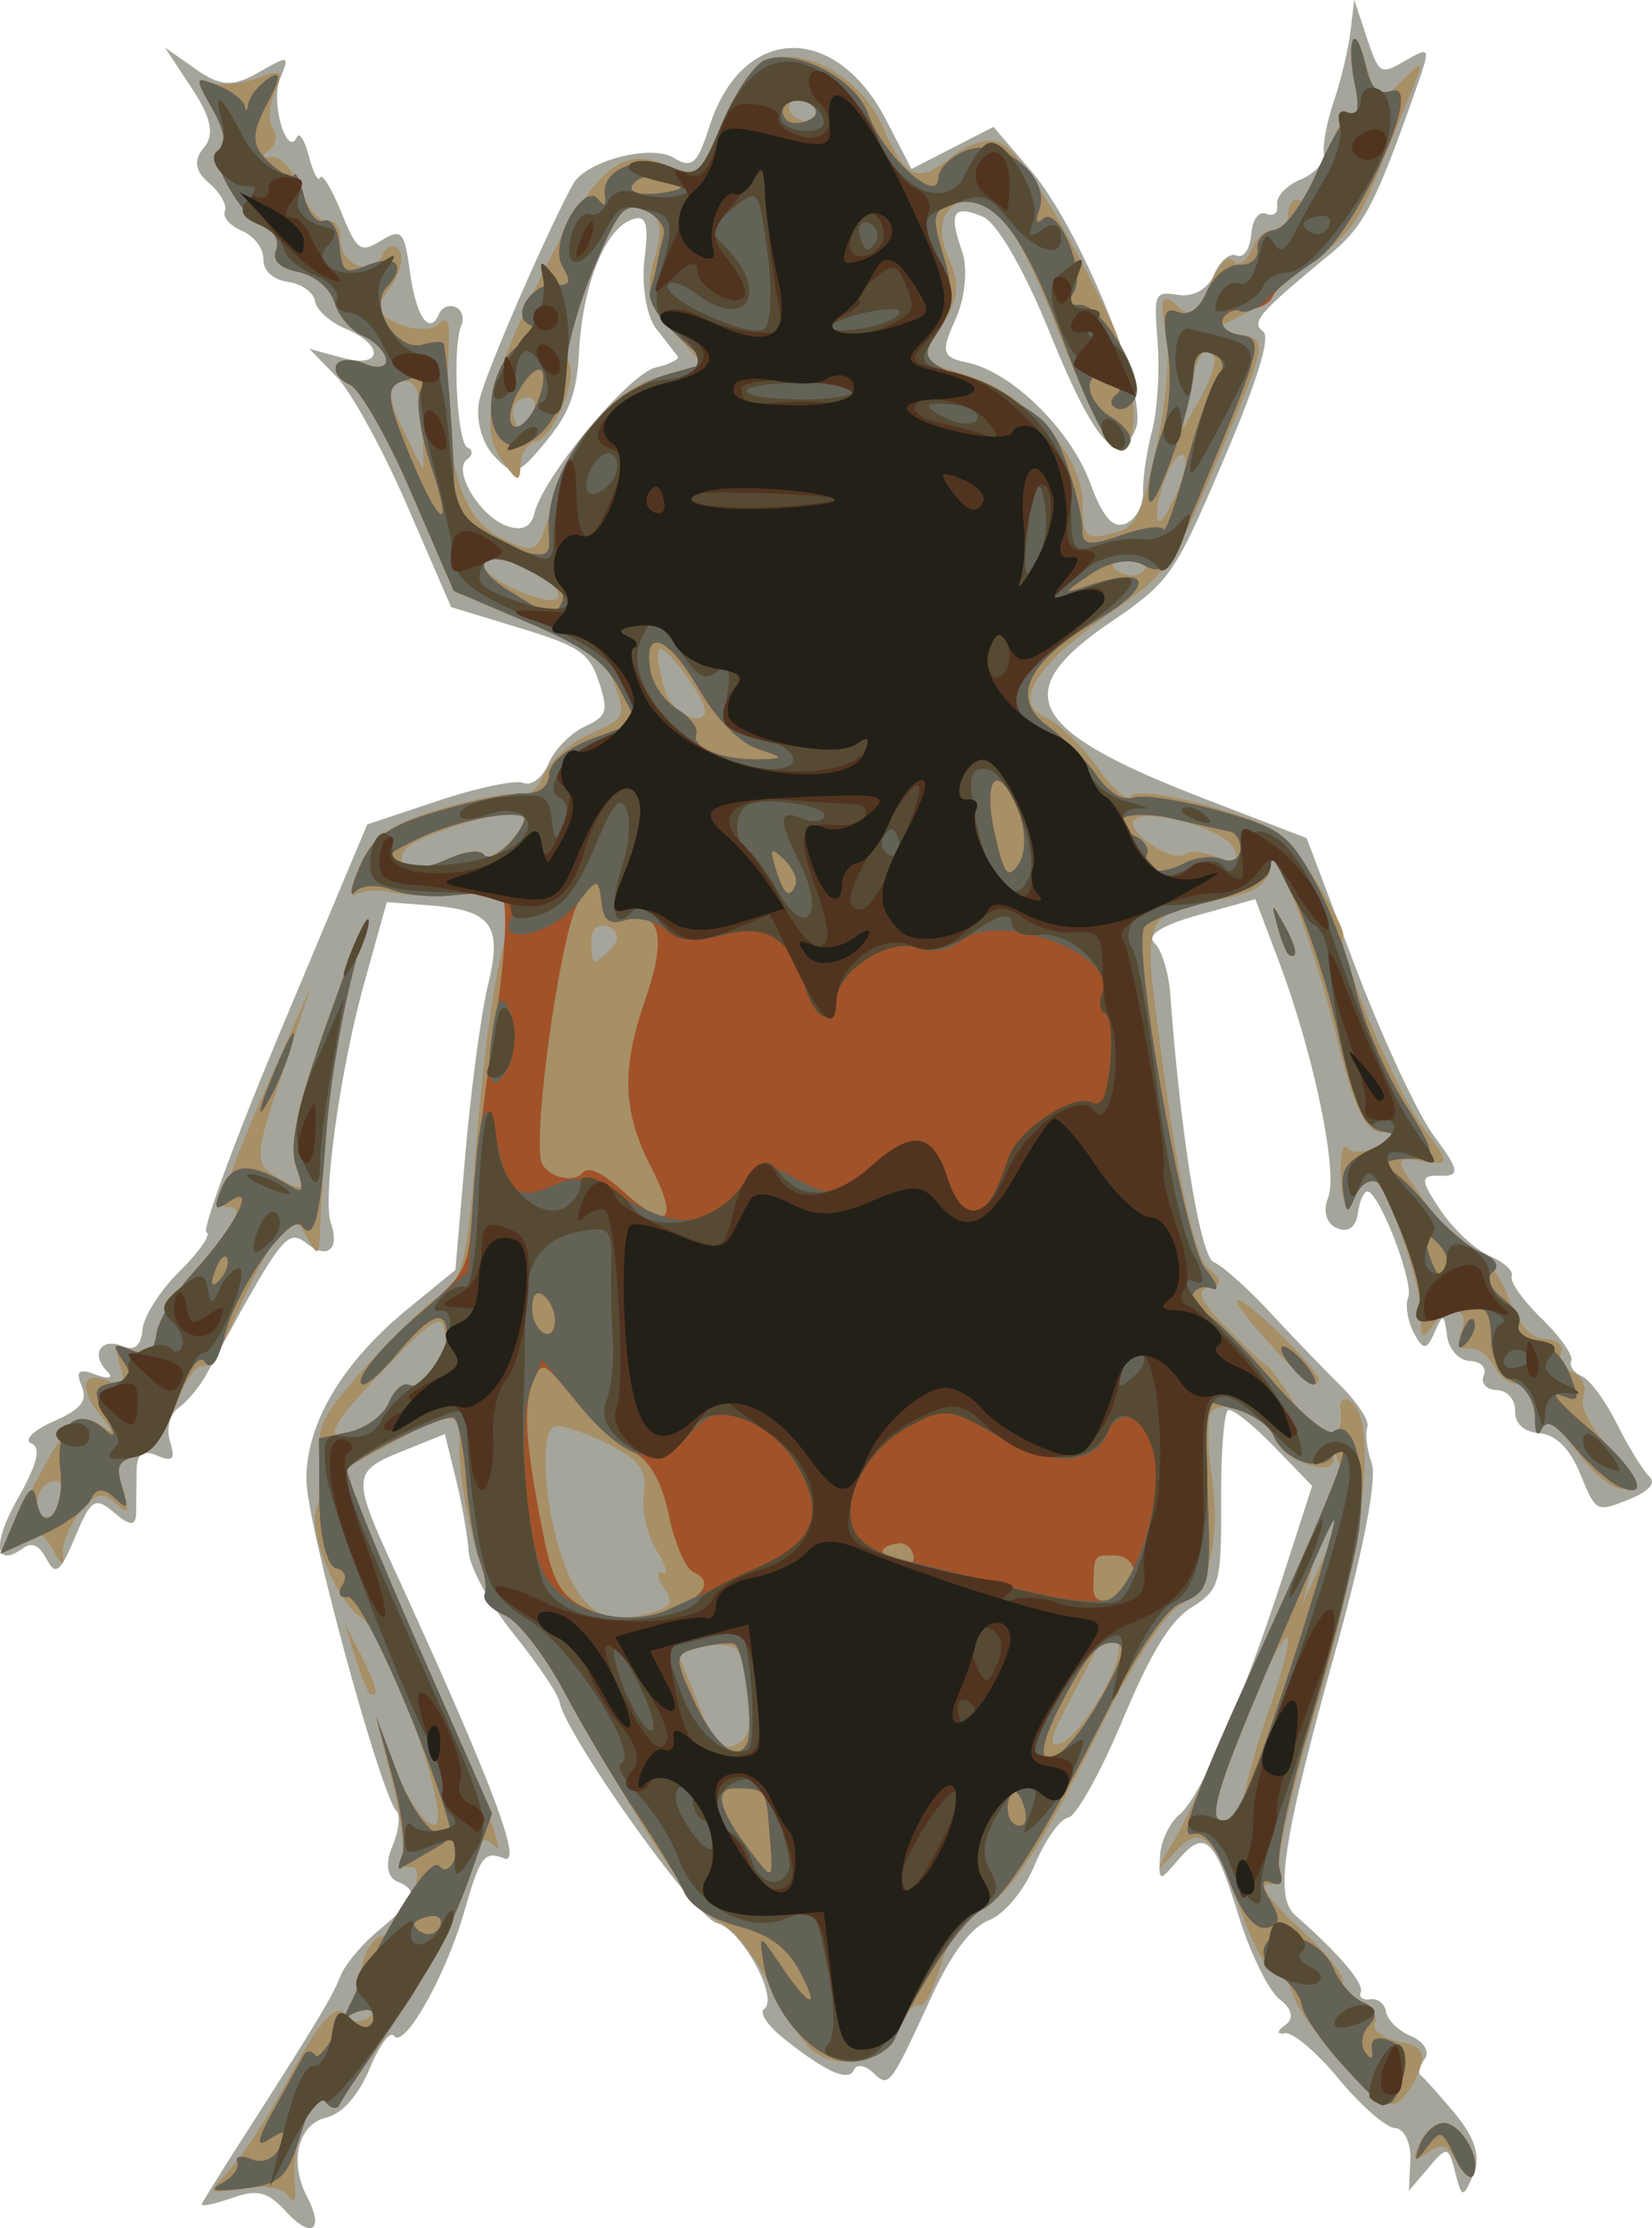<svg xmlns="http://www.w3.org/2000/svg" viewBox="0 0 132.27 178.31" version="1.0"><path d="M16.16 176.374c.1-.24 1.52-2.52 3.16-5.08 5.87-9.15 7.31-11.53 7.93-13.14.35-.9 1.7-2.53 3.01-3.62 3.02-2.51 3.31-3.21 1.59-3.94-.85-.35-1.02-1.44-.45-2.8.52-1.23.68-2.51.36-2.84-1.3-1.35-7.24-23.17-7.23-26.58 0-4.5 2.91-9.37 8.16-13.66l3.77-3.08.81-9.38c.45-5.15 1.26-11.21 1.81-13.46 1.15-4.75.29-5.94-4.58-6.33l-3.53-.27-1.82 6.53c-1.92 6.95-3.34 17.15-2.66 19.14.72 2.1-.24 2.94-1.89 1.68-1.63-1.25-1.92-.88-8.08 10.46-.53.97-1.53 2.16-2.21 2.65-.71.5-1.01 1.66-.7 2.68.45 1.47.25 1.69-1.04 1.15-1.15-.49-1.61-.15-1.63 1.21-.01 1.04-.03 2.55-.04 3.36-.01 1.09-.47 1.1-1.74.01-1.55-1.31-1.86-1.12-3.15 1.95-1.18 2.82-1.57 3.12-2.27 1.77-.58-1.11-1.17-1.4-1.85-.91-2.32 1.66-2.55-.26-.47-3.94 1.57-2.78 1.89-4.08 1.1-4.42-.64-.26.12-1.03 1.76-1.76 2.24-1 2.75-1.64 2.25-2.85-.49-1.21-.22-1.41 1.19-.88 1.01.37 1.4.25.87-.27-1.36-1.34-.52-2.75 1.2-2.03.98.41 1.5-.01 1.62-1.32.09-1.05 1.44-3.17 3-4.7 1.55-1.53 2.51-2.92 2.12-3.08s2.35-7.58 6.08-16.47l6.79-16.18 5.68-1.89c3.12-1.04 6.19-1.69 6.83-1.43s1.54-.43 2-1.53 1.75-2.43 2.87-2.96c1.82-.85 1.95-1.23 1.17-3.6-.76-2.31-1.57-2.86-6.35-4.31l-5.48-1.67-3.52-8.12c-1.93-4.46-4.48-9.11-5.67-10.33l-2.17-2.22 2.7.73c3.2.86 3.32-1.04.16-2.36-1.21-.51-2.29-1.49-2.4-2.19-.1-.69-1.09-1.39-2.19-1.54-1.17-.17-1.97-.91-1.94-1.81.02-.84-.74-1.85-1.7-2.26-.96-.4-1.59-1.12-1.39-1.59s-.37-1.48-1.27-2.25c-1.12-.95-1.25-1.83-.41-2.82.87-1.03.6-2.4-.95-4.74l-2.17-3.29 2.46 1.73c1.97 1.39 2.98 1.45 5.01.29 2.51-1.43 2.53-1.42 1.74.52-.76 1.85.57 6.35 1.36 4.64.21-.44.64.27.97 1.56.34 1.3.74 2.06.89 1.68.16-.37.91.86 1.68 2.73 1.28 3.14 1.53 3.32 3.21 2.31 1.64-1 1.86-.76 2.31 2.54.49 3.57 1.57 5.12 2.33 3.31a1 1 0 011.31-.53c.51.21.72.87.47 1.46-.74 1.78-.35 9.43.5 9.79.44.18.43.6-.03.93-1.2.85.92 4.47 3.11 5.31 1.23.47 2 .14 2.27-.99.69-2.91 7.53-11.14 9.7-11.66 1.13-.27 1.93-.67 1.77-.89-.17-.23-.93-1.22-1.71-2.2-.78-.99-1.2-3.5-.95-5.58.37-2.98.13-3.64-1.13-3.12-2.1.86-3.82 5.27-4.11 10.55-.18 3.3-.77 4.89-2.67 7.19-2.24 2.72-2.58 2.81-4.16 1.09-.98-1.05-1.48-3-1.14-4.45.48-2.15 5.36-13.38 7.49-17.27 1.01-1.84 6.19-3.21 8.03-2.12 1.53.9 1.9.57 2.93-2.6 2.62-8.04 10.03-8.27 14.1-.43l2.04 3.94 3.29-1.69 3.28-1.68 3.04 3.56c3.95 4.65 9.41 18.09 8.35 20.6-1.38 3.29-3.3 1.15-6.88-7.67-2.07-5.1-4.23-8.82-5.39-9.31-2.36-.99-2.73-.34-1.63 2.81.46 1.31.23 3.73-.52 5.38-1.21 2.67-1.1 3.06.95 3.5 3.54.74 8.23 5.34 9.81 9.61 1.02 2.77 1.82 3.68 2.84 3.27.83-.34 1.41-1.42 1.4-2.57-.02-1.09.31-3.27.72-4.85.42-1.59.62-4.74.45-7.02-.31-4.09-.28-4.14 1.7-3.86 1.19.17 2.34-.5 2.82-1.64.45-1.06 1.25-1.75 1.79-1.52.57.24 1.07-.48 1.18-1.68.11-1.24.61-1.91 1.22-1.65.58.24.96-.09.86-.74-.1-.64.74-1.54 1.87-2.01 1.14-.46 1.97-1.4 1.87-2.08-.11-.69.25-2.57.8-4.19.55-1.61 1.14-4.1 1.32-5.52l.31-2.58 1.01 3.03c.99 2.94 1.08 2.99 3.08 1.83 1.94-1.12 2-1.03 1.07 1.65-3.45 9.85-4.34 11.58-7.14 13.88-5.65 4.65-6.3 5.4-5.32 6.13.62.46-.43 3.89-3.16 10.29-3.94 9.24-4.29 9.74-9.05 12.99-8.33 5.68-6.68 8.68 7.86 14.26l7.84 3.02 3.91 10.33c2.16 5.69 4.99 11.78 6.31 13.54 2 2.69 2.08 3.19.5 3.15-1.65-.06-1.65.3-.01 2.74 1.04 1.55 2.82 3.2 3.96 3.69 1.14.48 1.93 1.21 1.75 1.62-.17.41.9 1.93 2.39 3.37 1.48 1.44 2.55 2.96 2.38 3.37-.18.42.2.97.83 1.24.64.26 1.91 1.99 2.83 3.84.93 1.85 2.09 3.73 2.58 4.19.58.54-.02 1.2-1.68 1.86-2.55 1.02-2.59 1-3.84-2.05-.83-2.03-1.94-3.14-3.26-3.26-1.27-.12-1.99-.77-1.96-1.8.03-.88-.63-1.63-1.46-1.66-.84-.02-1.31-.55-1.05-1.16.26-.62-.24-1.14-1.11-1.17s-1.69-.93-1.83-2.01c-.24-1.8-.32-1.82-1.01-.25-.63 1.42-.91 1.42-1.66-.01-.49-.95-.69-2.22-.44-2.83.46-1.1-2.15-8.01-3.19-8.45-.3-.13-.67.61-.82 1.64-.17 1.23-.76 1.67-1.72 1.27-.82-.35-1.12-1.39-.69-2.41.84-2.01-1.16-11.61-3.97-19.02l-1.85-4.89-4.54 1.27c-3.02.85-4.2 1.61-3.51 2.27.56.54 1.13 2.42 1.25 4.17.81 11.18 2.39 20.89 3.48 21.35.7.29 2.71 2.09 4.47 3.98 1.75 1.89 4.31 4.55 5.68 5.9 1.37 1.36 2.33 2.85 2.14 3.32-.2.47-.04 1.77.35 2.88.43 1.23-.67 7.02-2.8 14.64-4.35 15.6-5.03 20.04-3.31 21.55 3.43 3 5.51 5.44 5.23 6.13-.18.41.17.68.76.58.6-.09 1.17.36 1.27 1.01s1.01 1.53 2.01 1.95c1.01.42 1.5 1.24 1.09 1.81-.42.57-.56 1.17-.33 1.32s1.47 1.54 2.76 3.08c1.6 1.92 2.06 3.46 1.46 4.85-.84 1.93-.92 1.92-1.46-.17-.54-2.1-.65-2.12-2.13-.37l-1.57 1.84.11-2.47c.06-1.36-.49-2.5-1.22-2.54s-2.75-1.81-4.5-3.92c-1.74-2.12-3.69-3.77-4.32-3.67-.67.11-.66-.17.02-.65.73-.52.57-1.29-.44-2.06-.88-.68-2.37-3.71-3.3-6.74-1.93-6.24-2.69-6.93-4.86-4.39-1.48 1.74-1.52 1.73-1.42-.33.05-1.16.76-2.67 1.56-3.34 1.71-1.42 5.11-9.26 8.33-19.21l2.29-7.08-3.06-3.16c-1.68-1.73-3.33-3.04-3.66-2.91-.33.14-.59 3.4-.57 7.26.03 6.59-.11 7.11-2.35 8.52-1.72 1.08-3.26 3.59-5.56 9.08-1.75 4.16-3.7 7.66-4.34 7.76s-1.84 1.79-2.66 3.75c-.88 2.1-2.39 3.93-3.68 4.46-1.44.59-2.99 2.64-4.56 6.03-3.39 7.34-3.43 7.39-4.71 6.17-.64-.61-1.33-.71-1.54-.22-.42.99-2.32.13-5.69-2.58-1.22-.98-1.9-2.02-1.5-2.3 1.22-.87-1.83-6.42-3.79-6.88-1.69-.39-12.08-15-12.59-17.7-.12-.63-1.77-3.07-3.67-5.43-1.89-2.36-3.51-5.31-3.6-6.56-.08-1.25-.55-3.89-1.03-5.86l-.88-3.58-3.5 1.41c-3.89 1.56-3.92 2.06-.66 9.17 7.85 17.08 10.49 24.03 8.89 23.38-1.55-.63-1.9-.17-3.12 4.07-1.52 5.31-4.88 11.27-5.7 10.12-.29-.4-1.17.79-1.95 2.67-.89 2.12-2.19 3.58-3.46 3.88-2.26.54-2.99 3.53-1.54 6.32 1.4 2.68.39 3.44-1.64 1.24-1.54-1.66-2.31-1.85-4.41-1.11-1.41.49-2.47.7-2.37.46z" fill="#a6a59b"/><path d="M18.36 173.694c1.02-1.07 3.04-4.17 4.49-6.89 2.85-5.35 4.09-6.7 5.01-5.41.33.46 1.1.47 1.71.03.7-.5.62-.72-.22-.59-.73.12-1.23-.14-1.09-.56.13-.43.45-1.76.71-2.97.26-1.2.99-2.27 1.62-2.36.63-.1 1.67-1.43 2.3-2.95.68-1.61.68-2.69 0-2.58-.63.1-.95-.31-.71-.9.25-.59-.11-3.33-.81-6.09l-1.26-5.03 1.63 4.3c.9 2.37 2.26 4.32 3.02 4.34 1.65.06-3.77-15.35-5.85-16.6-1.9-1.15-4.27-6.85-3.58-8.6.31-.81.44-2.71.27-4.23-.26-2.39.23-3.36 3.58-7.12 2.14-2.39 4.84-4.99 6-5.78 1.89-1.27 2.21-2.6 2.94-12.01.45-5.82 1.33-12.61 1.96-15.08 1.24-4.9.92-5.35-3.62-4.98-1.68.13-3.93.04-5.02-.21-1.08-.24-2.42-.17-2.98.17-.55.34-.39-.72.35-2.36 1.06-2.34 2.46-3.31 6.55-4.52 2.86-.86 5.68-1.35 6.26-1.11.59.24 1.44-.46 1.91-1.57.46-1.11 2.14-2.6 3.73-3.3 2.8-1.25 2.86-1.37 1.99-3.85-.73-2.06-2.06-3.04-6.91-5.08l-6-2.51-3.44-7.95c-1.89-4.38-4.1-8.23-4.9-8.57-.81-.34-1.29-1.03-1.08-1.53.21-.51 1.24-.57 2.29-.13 1.04.44 1.81.27 1.71-.36-.1-.64-.94-1.48-1.86-1.87s-1.94-1.59-2.27-2.67c-.35-1.14-1.56-2.16-2.9-2.45-1.5-.31-2.12-.93-1.78-1.74.29-.69-.13-1.53-.94-1.87-1.91-.8-4.68-5.79-3.48-6.27.5-.21.22-1.6-.64-3.1-.95-1.67-1.04-2.52-.23-2.19.72.29 2.36.16 3.64-.29 2.19-.77 2.28-.7 1.52 1.11-.45 1.06-.5 2.37-.12 2.91.38.53.23 1.3-.34 1.71-.6.43-.5.66.23.54.7-.11 1.73 1.03 2.28 2.53s1.51 2.65 2.13 2.55 1.11.54 1.08 1.42c-.06 2.12 2.61 3.19 3.38 1.35.33-.79.93-.97 1.34-.4s.07 1.92-.74 3.01c-1.26 1.67-1.14 2.11.77 2.91 1.23.52 2.66.5 3.16-.03.57-.61.87-.18.81 1.15-.49 9.67.76 14.39 4.25 16.03 2.8 1.32 2.83 1.29 4.03-2.79 1.57-5.39 5.33-9.6 9.18-10.31l3.09-.57-2.54-2.82c-2.01-2.23-2.33-3.45-1.57-5.92.73-2.34.53-3.31-.81-3.87-1.59-.66-2.08-.07-4.28 5.19-1.37 3.27-2.19 6.37-1.81 6.9.87 1.22-1.19 6.21-2.66 6.44-.61.1-1.13.93-1.16 1.86-.05 1.46-.24 1.41-1.51-.39-1.78-2.51-1.05-6.03 2.97-14.32 4.21-8.71 6.49-10.84 10.03-9.35 2.72 1.14 2.83 1.06 4.67-3.33 1.23-2.92 2.56-4.7 3.8-5.08 3.09-.94 7.39 1.63 9.02 5.38 1.84 4.24 2.8 4.65 5.57 2.4 1.21-.98 2.9-1.49 3.75-1.14 1.67.7 4.96 5.95 8.94 14.27 2.35 4.9 2.5 11.14.25 10.19-.55-.23-2.57-4.49-4.5-9.48-2.28-5.9-4.23-9.36-5.56-9.92-2.93-1.23-4.6 1.02-3.15 4.24.94 2.09.81 3.29-.59 5.42l-1.8 2.73 3.81 1.19c4.92 1.53 9.3 6.38 9.31 10.29 0 2.64.24 2.9 2.22 2.43 2.02-.48 2.36-1.11 3.62-6.66.76-3.37 1.16-7.36.88-8.87-.63-3.43-.42-3.96 1.05-2.55.88.84 1.45.4 2.38-1.81.72-1.71 1.51-2.53 1.91-1.97.37.53 1.04.11 1.48-.94.44-1.04 1.25-1.7 1.82-1.47.56.24 1.04-.29 1.07-1.18.02-.88.41-1.45.86-1.26s1.41-1.36 2.13-3.44c.72-2.09 1.68-3.64 2.14-3.44.45.19.57-.85.25-2.31-.82-3.78-.06-4.86.98-1.37l.86 2.93 1.91-1.92c1.82-1.82 1.84-1.77.55 1.32-.74 1.78-1.84 4.49-2.45 6.02-1.58 3.99-2.56 5.28-5.49 7.26-1.42.96-2.71 2.04-2.86 2.4s-1.35 1.17-2.66 1.81c-2.3 1.11-2.3 1.16-.09 1.5 2.27.35 2.25.47-1.6 9.64-3.71 8.83-4.13 9.44-8.69 12.58-5.98 4.12-7.96 7.26-5.29 8.38 1.04.44 2.92 2.24 4.19 4.02 1.26 1.77 2.47 2.81 2.68 2.31s3.01-.14 6.22.79c5.37 1.55 6.06 2.02 8.44 5.75 1.42 2.23 2.48 4.31 2.34 4.62-.49 1.17 4.17 12.37 6.38 15.33 2.22 2.97 2.22 3.06-.05 2.71-2.26-.35-2.26-.23.03 2.99 1.32 1.85 3.14 3.67 4.05 4.06.91.38 2.18 2.14 2.83 3.92.74 2.02 1.82 3.24 2.91 3.27.96.03 1.54.51 1.31 1.08-.24.56.19 1.28.95 1.6s1.13 1.19.81 1.95c-.31.75.7 2.67 2.27 4.25 2.07 2.11 2.41 2.95 1.25 3.13-.99.16-2.45-.92-3.92-2.88-1.76-2.36-2.48-2.84-2.92-1.92-.32.67-.56.1-.54-1.28.02-1.37-.51-2.4-1.18-2.3-.67.11-1.61-.54-2.07-1.43-.47-.9-1.4-1.54-2.06-1.44-.67.11-.94-.45-.61-1.24.82-1.96-.85-2.51-2.17-.71-.95 1.3-1.06 1.23-1.03-.7.04-2.42-2.71-10.36-3.75-10.79-.37-.15-1.1.36-1.63 1.15-.71 1.08-.97.68-1.04-1.59-.05-1.67.18-2.64.52-2.17.33.47 1.46.4 2.51-.16 1.65-.88 1.68-1.03.18-1.09-1.24-.05-2.23-2.16-3.53-7.51-1.94-8-5.26-16.52-5.35-13.7-.03 1.08-1.05 1.93-2.8 2.31-7.96 1.73-7.51.52-5.56 15.12 1.04 7.82 2.41 13.8 3.36 14.6 1.19 1.02 1.21 1.42.08 1.6-1.06.17-.64 1.12 1.37 3.17 1.59 1.61 3.08 3.01 3.32 3.11s1.26 1.52 2.27 3.14c1.76 2.83 4.02 3.09 3.6.41-.1-.64.16-1.02.57-.85 2.57 1.08 1.47 11.35-2.72 25.43-1.74 5.83-2.97 11.24-2.74 12.03.26.92-.07 1.39-.95 1.34-.76-.05.46 1.58 2.69 3.63 2.23 2.04 3.71 3.96 3.3 4.25-.42.3.1.9 1.14 1.34 1.05.44 1.71 1.26 1.47 1.83-.25.58.58 1.24 1.93 1.53 1.95.41 2.21.88 1.46 2.67-.51 1.19-1.36 2.24-1.89 2.33-1.3.2-7.34-6.39-8.08-8.81-.32-1.05-.99-1.85-1.49-1.77-.49.08-1.7-2.14-2.68-4.94-2.17-6.17-3.22-7.03-5.46-4.45-1.42 1.62-1.41 1.45.02-.94.97-1.6 4.28-8.75 7.37-15.88 3.92-9.06 5.21-11.5 4.3-8.09l-1.3 4.87 1.91-4.14c1.2-2.6 1.65-5.04 1.21-6.54-.39-1.32-.66-1.77-.6-1 .12 1.7-4.42.06-4.7-1.7-.26-1.68-4.59-3.27-5.16-1.9-.26.64-.24 2.72.04 4.63.82 5.41-.05 9.08-2.56 10.77-1.27.86-3.86 4.84-6.17 9.49-5.12 10.31-7.4 13.74-9.92 14.97-1.28.63-2.4 2.27-3.03 4.43-.54 1.88-1.32 3.28-1.72 3.11-.41-.17-1.17.72-1.69 1.97-1.07 2.55-4.78 3.37-6.93 1.54-.75-.65-2.29-3.03-3.43-5.3-1.13-2.26-2.92-4.48-3.97-4.92-1.86-.79-5.6-6.35-12.1-18.01-1.76-3.17-3.97-6.09-4.89-6.47-1.52-.64-3.93-9.56-3.79-14.03.08-2.4-.68-2.38-5.28.13l-4.15 2.27 6.9 15.73c3.8 8.65 6.27 15.15 5.51 14.44-1.24-1.15-1.5-.84-2.37 2.72-.78 3.22-4.1 9.08-9.12 16.14-.25.34-.68 1.04-.97 1.55s-.84.5-1.21-.03c-.93-1.29-2.77 3.3-2.5 6.21.17 1.72.02 2.04-.56 1.22-.43-.6-2.07-.85-3.64-.56-2.82.52-2.84.5-1.02-1.41zm40.96-34.32c.87-.62.91-2.34.13-6.32-.25-1.27-.83-1.55-2.81-1.36l-2.5.24 1.5 3.76c1.62 4.08 2.25 4.7 3.68 3.68zm-7.56-10.22c2.05-.54 2.23-.82 1.37-2.13-.55-.82-.59-1.34-.09-1.14.49.2.28-.62-.47-1.81-.76-1.2-1.21-3.24-1.02-4.54.29-1.85-.33-2.71-2.84-3.97-1.76-.88-3.66-1.53-4.22-1.44-1.35.21-.98 6.43.63 10.86 1.45 3.97 3.19 5.06 6.64 4.17zm36.6 6.17c1.16-2.14 1.55-3.74.97-3.99-.53-.22-1.23.1-1.54.71-.32.61-1.41 2.67-2.42 4.58-1.33 2.51-1.44 3.3-.39 2.87.79-.32 2.31-2.2 3.38-4.17zm11.14 9.25c.03-1.02.93-4.35 1.99-7.41 2.9-8.36 1.74-8.06-1.85.49-2.64 6.3-2.92 7.63-1.68 8.15 1.03.43 1.5.05 1.54-1.23zm-70.59-30.13c.86-.35 1.89-1.39 2.27-2.3s1.07-1.51 1.52-1.32c1.29.55 3.19-1.92 2.97-3.86-.23-2.08-.72-1.78-5.77 3.52-3.79 3.99-4.1 5.23-.99 3.96zm20.04-38.55c.67-.7.58-1.38-.22-1.72-.8-.33-1.34.09-1.37 1.05-.03.89.07 1.66.21 1.72.15.06.77-.41 1.38-1.05zm-13.16-7.12c1.33-.62 2.66-.79 2.96-.37.57.8 3.55-2.17 3.16-3.14-.39-.94-9.02 1.63-9.57 2.85-.76 1.67.7 1.95 3.45.66zm20.65-11.69c.16-.39-.67-1.95-1.85-3.47-2.01-2.62-2.39-2.2-1.38 1.57.44 1.65 2.77 3.02 3.23 1.9zm-11.72-9.53c-.1-.64-1.4-1.67-2.89-2.3s-2.89-.72-3.1-.22c-.21.51 1.09 1.55 2.89 2.3 1.96.82 3.21.91 3.1.22zm52.75 21.05c1.45.6 1.8.43 1.35-.66-.68-1.66-7.5-3.51-8.06-2.18-.42 1.01 3.34 3.35 4.16 2.58.33-.31 1.48-.19 2.55.26zm-63.68-34.73c-.14-2.69-.61-3.63-1.68-3.32-1.11.32-1.09 1.25.09 3.67.86 1.78 1.62 3.28 1.67 3.32.06.04.02-1.61-.08-3.67zm8.87-.8c.34-.79.08-1.36-.57-1.26-.65.11-1.11.68-1.01 1.27.25 1.61.91 1.61 1.58-.01zm48.99 12.48c.21-.51 0-1.09-.48-1.29s-1.3-.05-1.83.32c-.52.38-.31.96.49 1.29.79.33 1.61.19 1.82-.32zm2.73-6.51c.65-1.55.73-2.75.18-2.66-.94.15-2.5 5-1.72 5.33.2.08.89-1.12 1.54-2.67zm2.83-10.42c-.58-1.42-1.39-.3-1.96 2.72l-.56 3.01 1.41-2.49c.78-1.36 1.28-2.82 1.11-3.24zm-31.49-19.5c.1-.22-.47-.67-1.26-1.01-.79-.33-1.36-.07-1.25.58.16 1.07 2.11 1.41 2.51.43zm47.86 162.54c.35-.86 1.19-1.65 1.85-1.75 1.36-.22 3.18 2.66 2.58 4.08-.21.51-.81.11-1.34-.89-.78-1.5-1.18-1.65-2.34-.84-1.15.8-1.28.7-.75-.6zM2.32 119.694c2.89-5.84 4.14-6.96 6.05-5.44.76.62.66.23-.23-.85-1.88-2.29-1.61-3.79.54-2.89 1.23.51 1.39.29.93-1.24-.47-1.54-.29-1.75 1.03-1.19 1.14.48 1.69.09 1.89-1.33.16-1.11 1.51-3.35 3-4.98 3.28-3.59 4.21-5.42 2.65-5.17-.75.12.24-3 2.8-8.79l3.96-8.98-2.37 7.14c-2.23 6.67-2.25 7.21-.25 8.32 1.98 1.1 2.07 1.03 1.34-1.06-.57-1.62.17-4.91 2.6-11.67 3.19-8.85 3.3-9.03 1.82-3.04-1.33 5.35-2.09 11.6-2.49 20.65-.06 1.32-.24 1.29-1.03-.19-.8-1.5-1.17-1.48-2.39.09-.79 1.02-2.27 3.82-3.29 6.23-1.02 2.4-2.22 4.22-2.68 4.03-.46-.2-1.42 1.23-2.14 3.16-.79 2.12-2.03 3.71-3.1 4.01-1.58.42-1.71.76-1.14 2.7.58 1.99.51 2.09-.64 1.01-.92-.87-1.71-.64-2.82.83-.84 1.13-1.44 2.67-1.33 3.44.13.93-.12.79-.78-.44-.83-1.53-1.25-1.63-2.69-.58-1.35.97-1.18.16.76-3.77zm2.65.65c.31-.76.16-1.56-.35-1.77-.5-.22-1.18.23-1.5.99s-.16 1.56.34 1.77c.51.22 1.19-.23 1.51-.99zm23.47 12.29l-.88-2.82 1.34 2.63c1.25 2.47 1.49 3.44.75 3.13-.18-.07-.72-1.4-1.21-2.94zm72.7-25.68c-1.63-1.82-2.49-3.11-1.91-2.89 1.35.54 6.62 5.87 6.37 6.46-.31.73-1.34-.1-4.46-3.57zm1.15-32.81c-.53-1.94-.49-1.96.49-.2 1.03 1.85 1.2 2.81.45 2.49-.2-.08-.62-1.11-.94-2.29z" fill="#a78f66"/><path d="M17.75 174.724c.88-.46 1.44-1.22 1.25-1.69-.2-.48.34-.57 1.18-.22.86.36 1.83-.07 2.2-.98.57-1.38.45-1.47-.84-.62-1.08.72-.96.02.46-2.52 1.07-1.93 2.12-3.84 2.33-4.23.21-.4.62-.38.92.03.29.41 1.52-1.36 2.72-3.95 3.35-7.18 6.55-12.13 7.23-11.18.33.47.87.23 1.19-.54.79-1.88-7.11-21.26-8.58-21.03-.64.1-.81-.32-.39-.94.42-.61.19-1.23-.52-1.37-.7-.14-1.3-2.53-1.32-5.31l-.04-5.06 2.42-.52c1.32-.29 2.75-1.33 3.16-2.32.42-.98 1.13-1.64 1.58-1.45 1.16.49 3.03-1.67 3.09-3.58.09-2.7-1.17-2.33-4.14 1.25-1.57 1.87-2.81 2.79-2.77 2.03.05-.76 2-3.04 4.35-5.08 4.27-3.69 4.28-3.71 4.64-9.11.2-2.98 1.02-9.65 1.82-14.83s1-9.6.43-9.81c-.56-.22-2.31-.24-3.88-.05-1.57.2-3.76-.01-4.87-.45s-2.43-.37-2.93.16c-.51.54-.34-.37.38-2.01 1.02-2.37 2.35-3.29 6.36-4.46 2.78-.81 5.89-1.44 6.9-1.4 1.1.05 1.87-.57 1.9-1.52s1.48-2.13 3.53-2.88l3.49-1.27-1.43-2.75c-1.09-2.1-2.82-3.34-7.33-5.26l-5.9-2.51-3.44-7.95c-1.89-4.38-4.1-8.23-4.9-8.57-.81-.34-1.29-1.03-1.08-1.53.21-.51 1.24-.57 2.29-.13 1.04.44 1.81.27 1.71-.36-.1-.64-.94-1.48-1.86-1.87s-1.94-1.59-2.27-2.67c-.35-1.14-1.56-2.16-2.9-2.45-1.5-.31-2.12-.93-1.78-1.74.29-.69-.13-1.53-.94-1.87-1.91-.8-4.68-5.79-3.48-6.27.5-.21.22-1.6-.64-3.1-1.51-2.66-1.5-2.7.46-1.91 1.1.45 2.05 1.21 2.1 1.68s.18.35.29-.25c.11-.61.84-1.52 1.62-2.03 1.01-.66.96-.05-.16 2.07-1.28 2.44-1.24 3.32.18 4.65.96.9 1.86 1.37 2 1.03.14-.33.51.45.82 1.73.3 1.29 1.01 2.15 1.57 1.92.57-.23 1.13.66 1.25 1.98.21 2.17.43 2.32 2.25 1.57 2.29-.93 3.16.05 1.54 1.74-1.5 1.57.82 5.25 2.91 4.61.87-.26 1.62-.27 1.66-.02.55 3.38 1.1 14.26.73 14.42-.28.11 1.39.82 3.69 1.58 3.73 1.23 4.17 1.15 4-.69-.47-4.99 4.24-11.4 9.48-12.9l3.21-.92-2.49-2.25c-1.38-1.23-2.32-2.8-2.1-3.49.22-.68.47-1.7.57-2.26.09-.55.33-1.55.51-2.22.19-.67-.48-1.56-1.5-1.98-1.63-.69-2.1-.16-4.14 4.71-1.27 3.02-2.27 6.75-2.22 8.29.11 3.56-3.28 7.11-5.11 5.36-1.62-1.55-.8-6.04 1.38-7.58 1.1-.78 1.42-1.41.85-1.65-1.48-.62.08-3.22 1.89-3.16 1.43.04 1.52-.15.72-1.56-1.05-1.85 1.77-6.88 2.94-5.24.42.59.62.43.49-.4-.32-2.01 2.77-3.3 5.33-2.22 2 .84 2.35.54 4.04-3.51 1.03-2.43 2.57-4.71 3.43-5.07 2.45-1 7.26 1.49 8.24 4.26 1.15 3.26 5.58 7.36 5.64 5.23.03-.82 1.07-1.85 2.33-2.29 2.84-1 6.7 2.19 5.76 4.76-.34.91-.21 1.26.29.76 1.21-1.22 3.52 4.41 2.43 5.93-.45.63-.26 1.04.43.93 1.63-.25 5.29 5.66 4.57 7.37-.31.73-1 1.14-1.53.91-.54-.22-.55-.71-.02-1.09.52-.37.27-.97-.56-1.32-2.2-.92-2.06 1.79.16 3.13 1.03.62 1.71 1.52 1.51 1.99-.86 2.06-2.56-.55-5.43-8.34-3.2-8.68-5.66-11.68-8.81-10.72-1.59.49-1.68 1.04-.7 4.21.82 2.63.71 4.28-.4 5.94-1.53 2.27-1.5 2.31 3.7 4.59 4.64 2.03 5.4 2.74 6.58 6.15.73 2.12 1.29 4.5 1.24 5.3-.06 1.11.67 1.19 3.07.33 1.73-.62 3.26-.83 3.41-.46.15.36 1.01-2.07 1.9-5.41.9-3.35 2.05-6.52 2.57-7.06.51-.54.28-1.26-.52-1.59-1-.42-1.47-.04-1.5 1.26-.09 3.02-3.56 12.73-3.63 10.14-.03-1.21.44-3.45 1.04-4.99s.83-4.49.52-6.56c-.47-3.07-.32-3.65.8-3.19.83.35 1.73-.29 2.29-1.63.51-1.21 1.68-2.18 2.6-2.15.93.03 1.59-.54 1.47-1.25-.11-.71.48-1.41 1.32-1.54.92-.14 2.34-2.1 3.55-4.9 1.12-2.56 2.36-4.51 2.77-4.34s.49-.88.17-2.34-.4-3.07-.19-3.57c.21-.51.65.29.97 1.78.44 2 1.01 2.59 2.17 2.23 2.79-.85-3.01 11.6-6.38 13.71-1.51.95-2.95 2.19-3.19 2.77-.24.57-1.16 1.01-2.04.99-2.32-.08-2.75 1.76-.49 2.08 1.76.25 1.61.98-2.05 9.83-3.73 9.04-4.04 9.5-5.71 8.57-1.06-.59-2.75-.31-4.23.7-2.43 1.66-2.43 1.67.1.85 4.74-1.52 4.98.1.41 2.83-5.71 3.42-7.04 6.3-3.94 8.54 1.26.91 3 2.66 3.86 3.89 1.05 1.48 2.07 2.08 3.04 1.79.81-.24 3.87.24 6.8 1.07 4.89 1.38 5.53 1.84 7.58 5.51 1.23 2.21 2.72 6.11 3.31 8.67.59 2.57 2.35 6.7 3.92 9.2 2.56 4.09 2.62 4.52.67 4.44-2-.09-3.55.76-1.81.99.43.05 1.81 1.36 3.07 2.91 1.26 1.54 3.16 3.18 4.23 3.62 1.14.48 1.52 1.12.92 1.55-.56.4-.24 1.32.71 2.05.95.72 1.55 1.73 1.34 2.24-.22.51.41 1.05 1.39 1.21.98.15 2.19 1.34 2.69 2.63.87 2.23.83 2.31-.73 1.73-.9-.34.06.8 2.14 2.54 3.83 3.2 5.34 5.94 2.65 4.81-.82-.34-2.44-1.77-3.61-3.17-1.65-1.96-2.26-2.28-2.69-1.4-.31.64-.54.19-.51-.99s-.73-2.47-1.7-2.88c-.96-.41-1.76-1.85-1.79-3.2-.04-2.88-.62-3.27-3.27-2.19-2.43 1-3.18.74-2.5-.87.28-.69.01-2.33-.61-3.66s-.69-2.73-.16-3.11c.54-.38.41-.61-.28-.5s-1.34-.33-1.45-.98c-.29-1.88-1.85-2.06-2.62-.31-.66 1.49-.73 1.45-.98-.48-.21-1.62.29-2.36 2.21-3.26 2.29-1.07 2.34-1.18.73-1.51-1.2-.24-2.23-2.62-3.3-7.64-1.47-6.95-5.39-16.47-5.49-13.35-.03.89-1.98 1.96-4.88 2.67-2.66.65-5.02 1.59-5.23 2.1-.89 2.07 3.3 25.34 4.9 27.25.95 1.14 1.21 1.86.57 1.6-.63-.26-1.33-.06-1.54.45-.22.51.17 1.16.86 1.45s3.11 2.7 5.38 5.35c2.26 2.66 4.52 4.55 5 4.2 1.79-1.27 2.86 3.77 1.89 8.89-.54 2.9-2.28 9.57-3.85 14.83-1.58 5.26-2.64 10.3-2.37 11.21.38 1.22.19 1.51-.71 1.13-.76-.31-.77.23-.03 1.45.9 1.5.83 2.01-.3 2.19-.95.15-2.02-1.23-2.99-3.85-1.04-2.8-1.96-3.94-2.95-3.64-1.08.33.27-3.3 5.49-14.73 6.51-14.26 7.79-17.75 5.67-15.42-1.1 1.2-3.86.15-4.64-1.76-.32-.78-1.7-1.72-3.07-2.1l-2.49-.69.27 6.95c.31 7.98.24 8.3-2.21 9.3-1.08.44-3.28 3.63-5.42 7.84-5.64 11.09-8.55 15.73-10.44 16.69-1.54.79-4.87 5.73-6.97 10.33-.39.86-1.82 1.67-3.17 1.79-2.93.28-6.63-3.66-7.3-7.77-.41-2.49-.39-2.49 1.33.06 2.32 3.45 3.28 3.73 1.52.45-1.01-1.88-2.41-2.9-4.93-3.58-2.22-.6-3.82-1.62-4.32-2.75-.43-1-2.14-3.82-3.79-6.29-1.65-2.46-4.27-6.85-5.82-9.76-1.54-2.9-3.69-5.65-4.76-6.09-1.07-.45-1.78-1.21-1.58-1.68.19-.47.02-1.67-.39-2.67-.4-.99-.89-3.92-1.09-6.5-.19-2.57-.64-4.8-.99-4.95-.77-.32-8.17 3.3-8.54 4.18-.14.33 2.41 6.66 5.67 14.05l5.92 13.45-1.91 5.42c-1.05 2.97-3.34 7.5-5.08 10.05-4.61 6.76-4.83 7.1-5.25 7.88-.22.4-.73.24-1.15-.35-.53-.74-1.13.11-1.96 2.77-1.06 3.41-1.57 3.88-4.54 4.25-2.3.28-2.84.15-1.75-.42zm12.18-13.07c.22-.54-.12-.89-.76-.79-.63.1-1.23.36-1.33.59-.09.22.25.58.75.79.51.21 1.11-.05 1.34-.59zm5.32-7.52c.23-.54-.11-.9-.75-.8s-1.24.37-1.33.59c-.1.23.24.58.75.8.51.21 1.11-.06 1.33-.59zm26.38-7.31c-.29-3.69-.27-3.65-2.66-3.72-1.86-.06-1.51 1.62 1.05 4.98 1.92 2.53 1.92 2.53 1.61-1.26zm-1.79-7.36c.53-1.27-.3-7.61-1.04-7.92-.3-.13-1.54 0-2.75.29-2.08.5-2.11.72-.58 4.1 1.68 3.7 3.64 5.28 4.37 3.53zm22.05 4.78c-.38-.94-.79-1.17-1.03-.59-.22.52-.24 1.34-.05 1.82.2.48.67.75 1.04.6s.39-.98.04-1.83zm-28.76-15.12c3.13-1.16 4.15-2.56 2.4-3.3-.63-.27-1.53-2.35-1.99-4.63-.52-2.56-1.6-4.46-2.81-4.97-1.09-.45-3.17-2.31-4.64-4.12-2.59-3.19-2.69-3.23-3.4-1.55-.83 1.99-.64 4.93.78 12.11.82 4.15 1.5 5.24 3.92 6.26 1.68.7 4.14.79 5.74.2zm35.13 6.59c1.77-3.17 1.99-4.17.94-4.24-1.3-.1-2.26 1.01-4.33 5.04-3.16 6.14-.08 5.42 3.39-.8zm12.75 4.59c1.18-3.23 3.18-9.35 4.45-13.59 2.23-7.5 2.14-7.36-3.34 5.38-4.35 10.11-5.37 13.2-4.45 13.58.86.37 1.76-1.08 3.34-5.37zm-27.87-15.78c-.1-.65-.67-1.1-1.26-1.01-1.61.26-1.61.91.01 1.59.79.33 1.36.07 1.25-.58zm17.68 1.46c.03-.8-.63-1.48-1.47-1.5-1.74-.06-1.74-.06-1.81 2.24-.04 1.3.36 1.6 1.59 1.22.91-.27 1.67-1.15 1.69-1.96zm-46.38-20.19c.05-.69-.33-1.62-.85-2.08-.58-.5-.96-.17-.99.87-.06 1.95 1.7 3.1 1.84 1.21zm2.19-11.93c.48-.55 1.56-.05 3.31 1.52 3.58 3.22 4.45 2.41 2.17-2.02-2.27-4.43-2.38-7.86-.42-13.45 1.7-4.87 1.17-7.13-1.49-6.32-1.47.45-1.87.16-2.05-1.48-.21-1.85-.39-1.84-1.79.03-1.29 1.73-3.58 17.08-3.07 20.62.18 1.28 2.51 2.05 3.34 1.1zm-10.84-25.09c1.33-.62 2.65-.8 2.94-.4.52.73 2.51-.89 3.25-2.66.49-1.15-5.11-.25-8.43 1.36-2.86 1.38-3.02 1.64-1.41 2.31.68.29 2.33.01 3.65-.61zm80.14 32.63c.19-.45-.22-1.37-.92-2.04-1.06-1.02-1.18-.9-.7.68.66 2.16 1.13 2.55 1.62 1.36zM63.7 70.814c.19-.45-.23-1.37-.92-2.04-1.07-1.02-1.18-.9-.7.68.66 2.16 1.12 2.55 1.62 1.36zm-2.84-10.04c1.98-.06 1.96-.15-.2-.85-1.42-.46-3.38-2.46-4.76-4.88-2.42-4.19-4.42-4.91-3.83-1.38.17 1.09 1.16 2.49 2.18 3.11s1.69 1.51 1.49 1.99c-.44 1.06 2.2 2.1 5.12 2.01zm20.67 4.05c-1.62-3.98-2.91-2.66-1.88 1.92.74 3.3 1.06 3.69 1.94 2.37.58-.87.55-2.8-.06-4.29zm-36.54-16.62c.4-.96-.39-1.79-2.65-2.73-3.82-1.61-4.98-.27-1.57 1.81 1.3.8 2.66 1.64 3.01 1.88.34.23.89-.2 1.21-.96zm49.79 20.9c.95-.5 2.34-.65 3.08-.34s1.39-.03 1.45-.75c.05-.72-.32-1.39-.83-1.48s-2.59-.56-4.63-1.03c-3.57-.84-5.84.21-3.02 1.39.76.32 1.21 1 .99 1.51-.57 1.36.99 1.73 2.96.7zm-60.27-31.84c-.82-2.45-1.22-5.12-.88-5.92.5-1.18.26-1.36-1.21-.91-1.55.47-1.53 1.28.15 5.45 2.52 6.26 3.91 7.25 1.94 1.38zm8.52-5.06c.53-1.27.64-2.44.25-2.61-.4-.17-1.25.7-1.88 1.92-.64 1.23-.75 2.4-.25 2.61s1.35-.65 1.88-1.92zm10.31-16.82c1.51-.27 1.54-.41.2-.98-.85-.37-1.98-.36-2.51.01-1.21.87.01 1.38 2.31.97zm11.71-5.93c.52-.38.31-.96-.48-1.29-.8-.33-1.62-.19-1.83.32s0 1.08.48 1.28 1.3.06 1.83-.31zm-32.84 139.01c.3-.73-.04-3.52-.77-6.2l-1.32-4.87 1.7 4.51c.93 2.48 2.38 4.63 3.2 4.78 1.31.22 1.24.41-.51 1.41-1.11.63-2.21 1.27-2.44 1.42s-.17-.32.14-1.05zm81.46 23.24c.3-.88 1.1-1.69 1.76-1.79 1.38-.22 3.17 2.67 2.57 4.11-.22.53-.9-.09-1.5-1.38-1.04-2.22-1.15-2.26-2.23-.83-.98 1.28-1.06 1.27-.6-.11zm-112.35-50.4c.95-2.23 1.37-2.58 1.58-1.32.53 3.15 2.35.93 1.94-2.37-.44-3.58 1.33-5.17 3.56-3.2.9.81.92.48.06-1.12-1.05-1.95-.98-2.31.56-2.62 1.58-.32 1.67-.52.78-1.85-.85-1.25-.74-1.37.72-.78 1.26.52 1.81.17 2.01-1.29.16-1.11 1.51-3.35 3-4.98 3.32-3.64 5.11-7.18 2.84-5.63-1.19.81-1.31.61-.62-1.07.84-2.03 2.32-2.07 5.47-.17 1.09.66 1.17.4.49-1.56-.58-1.71.11-4.89 2.58-11.77 3.15-8.78 3.28-8.99 1.79-3.05-.87 3.51-1.76 9.05-1.98 12.3-.42 6.45-.99 8.6-1.92 7.29-.87-1.21-5.2 4.87-6.18 8.69-.55 2.16-1.08 2.9-1.57 2.21-.48-.68-1.23.33-2.21 2.99-.95 2.58-2.11 4.18-3.26 4.5-1.52.41-1.7.8-1.18 2.51.53 1.75.45 1.86-.65.81-.82-.78-1.47-.74-1.84.13-.31.75-2.07 2.04-3.91 2.87l-3.35 1.52 1.29-3.04zm16.88-20.6c-.18-.44-.63.02-.99 1-.41 1.1-.28 1.41.32.8.55-.56.85-1.37.67-1.8zm89.1 64.32c-1.57-1.75-2.95-3.81-3.07-4.58s-.96-1.85-1.87-2.4c-.9-.54-1.4-1.57-1.1-2.29.77-1.83 4.54-.59 5.53 1.83.46 1.12 1.53 2.32 2.38 2.68.98.41 1.15 1.06.46 1.79-.6.62-.75 1.61-.33 2.19.46.65.68.54.55-.27-.13-.83.44-1.07 1.49-.63 1.14.48 1.44 1.49.92 3.1-.92 2.81-1.24 2.72-4.96-1.42zm-85.32-79.3c1.17-2.79 1.82-3.85 1.45-2.37s-1.33 3.76-2.13 5.07c-.79 1.31-.49.09.68-2.7zm81.05 23.17c-.55-.82-.59-1.3-.08-1.09.5.21 1.37 1.05 1.93 1.86.55.81.59 1.3.08 1.09-.5-.22-1.37-1.05-1.93-1.86zm14.01-2.17c.37-.99.81-1.44.99-1.01.18.44-.12 1.25-.67 1.8-.6.61-.73.3-.32-.79zm-14.75-32.58c-.53-1.94-.49-1.96.49-.2 1.03 1.85 1.2 2.81.45 2.49-.2-.08-.62-1.11-.94-2.29z" fill="#a15229"/><path d="M17.75 174.724c.88-.46 1.44-1.22 1.25-1.69-.2-.48.34-.57 1.18-.22.86.36 1.83-.07 2.2-.98.57-1.38.45-1.47-.84-.62-1.08.72-.96.02.46-2.52 1.07-1.93 2.12-3.84 2.33-4.23.21-.4.62-.38.92.03.29.41 1.52-1.36 2.72-3.95 3.35-7.18 6.55-12.13 7.23-11.18.33.47.87.23 1.19-.54.79-1.88-7.11-21.26-8.58-21.03-.64.1-.81-.32-.39-.94.42-.61.19-1.23-.52-1.37-.7-.14-1.3-2.53-1.32-5.31l-.04-5.06 2.42-.52c1.32-.29 2.75-1.33 3.16-2.32.42-.98 1.13-1.64 1.58-1.45 1.16.49 3.03-1.67 3.09-3.58.09-2.7-1.17-2.33-4.14 1.25-1.57 1.87-2.81 2.79-2.77 2.03.05-.76 2-3.04 4.35-5.08l4.27-3.7.39-5.84c.48-7.22 1.03-8.7 1.81-4.88.91 4.42 1.73 5.13 4.49 3.89 2.02-.91 3.15-.73 5.78.94 4.11 2.6 7.2 2.35 9.29-.74 1.46-2.16 1.93-2.23 4.55-.75 2.63 1.48 3.23 1.38 5.89-1 3.36-2.99 4.99-2.76 6.15.87 1.39 4.32 3.17 3.76 4.87-1.53.7-2.19 5.06-5.15 6.61-4.5.94.39 1.27-.28 1.56-3.14.2-2.01.02-3.79-.41-3.97-.42-.17-.51-.91-.21-1.64 1.3-3.1-8.3-6.62-11.33-4.16-.92.74-2.47 1.01-3.45.59-2.21-.92-6.45 1.78-6.52 4.16-.07 2.23-1.69 1.62-2.46-.93-1.23-4.04-3.06-5.26-6.48-4.32-1.95.54-3.81.38-4.73-.4-.83-.7-2.28-1.05-3.22-.76-1.31.4-1.75.05-1.93-1.52-.21-1.84-.39-1.84-1.8.04-1.87 2.5-6.45 3.69-5.5 1.44.72-1.73-.88-2.4-4.61-1.95-1.57.2-3.76-.01-4.87-.45s-2.43-.37-2.93.16c-.51.54-.34-.37.38-2.01 1.02-2.37 2.35-3.29 6.36-4.46 2.78-.81 5.89-1.44 6.9-1.4 1.1.05 1.87-.57 1.9-1.52s1.48-2.13 3.53-2.88l3.49-1.27-1.43-2.75c-1.09-2.1-2.82-3.34-7.33-5.26l-5.9-2.51-3.44-7.95c-1.89-4.38-4.1-8.23-4.9-8.57-.81-.34-1.29-1.03-1.08-1.53.21-.51 1.24-.57 2.29-.13 1.04.44 1.81.27 1.71-.36-.1-.64-.94-1.48-1.86-1.87s-1.94-1.59-2.27-2.67c-.35-1.14-1.56-2.16-2.9-2.45-1.5-.31-2.12-.93-1.78-1.74.29-.69-.13-1.53-.94-1.87-1.91-.8-4.68-5.79-3.48-6.27.5-.21.22-1.6-.64-3.1-1.51-2.66-1.5-2.7.46-1.91 1.1.45 2.05 1.21 2.1 1.68s.18.35.29-.25c.11-.61.84-1.52 1.62-2.03 1.01-.66.96-.05-.16 2.07-1.28 2.44-1.24 3.32.18 4.65.96.9 1.86 1.37 2 1.03.14-.33.51.45.82 1.73.3 1.29 1.01 2.15 1.57 1.92.57-.23 1.13.66 1.25 1.98.21 2.17.43 2.32 2.25 1.57 2.29-.93 3.16.05 1.54 1.74-1.5 1.57.82 5.25 2.91 4.61.87-.26 1.62-.27 1.66-.02.55 3.38 1.1 14.26.73 14.42-.28.11 1.39.82 3.69 1.58 3.73 1.23 4.17 1.15 4-.69-.47-4.99 4.24-11.4 9.48-12.9l3.21-.92-2.49-2.25c-1.38-1.23-2.32-2.8-2.1-3.49.22-.68.47-1.7.57-2.26.09-.55.33-1.55.51-2.22.19-.67-.48-1.56-1.5-1.98-1.63-.69-2.1-.16-4.14 4.71-1.27 3.02-2.27 6.75-2.22 8.29.11 3.56-3.28 7.11-5.11 5.36-1.62-1.55-.8-6.04 1.38-7.58 1.1-.78 1.42-1.41.85-1.65-1.48-.62.08-3.22 1.89-3.16 1.43.04 1.52-.15.72-1.56-1.05-1.85 1.77-6.88 2.94-5.24.42.59.62.43.49-.4-.32-2.01 2.77-3.3 5.33-2.22 2 .84 2.35.54 4.04-3.51 1.03-2.43 2.57-4.71 3.43-5.07 2.45-1 7.26 1.49 8.24 4.26 1.15 3.26 5.58 7.36 5.64 5.23.03-.82 1.07-1.85 2.33-2.29 2.84-1 6.7 2.19 5.76 4.76-.34.91-.21 1.26.29.76 1.21-1.22 3.52 4.41 2.43 5.93-.45.63-.26 1.04.43.93 1.63-.25 5.29 5.66 4.57 7.37-.31.73-1 1.14-1.53.91-.54-.22-.55-.71-.02-1.09.52-.37.27-.97-.56-1.32-2.2-.92-2.06 1.79.16 3.13 1.03.62 1.71 1.52 1.51 1.99-.86 2.06-2.56-.55-5.43-8.34-3.2-8.68-5.66-11.68-8.81-10.72-1.59.49-1.68 1.04-.7 4.21.82 2.63.71 4.28-.4 5.94-1.53 2.27-1.5 2.31 3.7 4.59 4.64 2.03 5.4 2.74 6.58 6.15.73 2.12 1.29 4.5 1.24 5.3-.06 1.11.67 1.19 3.07.33 1.73-.62 3.26-.83 3.41-.46.15.36 1.01-2.07 1.9-5.41.9-3.35 2.05-6.52 2.57-7.06.51-.54.28-1.26-.52-1.59-1-.42-1.47-.04-1.5 1.26-.09 3.02-3.56 12.73-3.63 10.14-.03-1.21.44-3.45 1.04-4.99s.83-4.49.52-6.56c-.47-3.07-.32-3.65.8-3.19.83.35 1.73-.29 2.29-1.63.51-1.21 1.68-2.18 2.6-2.15.93.03 1.59-.54 1.47-1.25-.11-.71.48-1.41 1.32-1.54.92-.14 2.34-2.1 3.55-4.9 1.12-2.56 2.36-4.51 2.77-4.34s.49-.88.17-2.34-.4-3.07-.19-3.57c.21-.51.65.29.97 1.78.44 2 1.01 2.59 2.17 2.23 2.63-.8-2.97 11.57-6.17 13.63-1.4.91-3.11 2.26-3.8 3.02-.69.75-1.69 1.19-2.21.97s-1.15.06-1.38.63c-.24.56.42 1.15 1.46 1.3 1.76.25 1.61.98-2.05 9.83-3.73 9.04-4.04 9.5-5.71 8.57-1.06-.59-2.75-.31-4.23.7-2.43 1.66-2.43 1.67.1.85 4.74-1.52 4.98.1.41 2.83-5.71 3.42-7.04 6.3-3.94 8.54 1.26.91 3 2.66 3.86 3.89 1.05 1.48 2.07 2.08 3.04 1.79.81-.24 3.87.24 6.8 1.07 4.89 1.38 5.53 1.84 7.58 5.51 1.23 2.21 2.72 6.11 3.31 8.67.59 2.57 2.35 6.7 3.92 9.2 2.56 4.09 2.62 4.52.67 4.44-2-.09-3.55.76-1.81.99.43.05 1.81 1.36 3.07 2.91 1.26 1.54 3.16 3.18 4.23 3.62 1.14.48 1.52 1.12.92 1.55-.56.4-.24 1.32.71 2.05.95.72 1.55 1.73 1.34 2.24-.22.51.41 1.05 1.39 1.21.98.15 2.19 1.34 2.69 2.63.87 2.23.83 2.31-.73 1.73-.9-.34.06.8 2.14 2.54 3.83 3.2 5.34 5.94 2.65 4.81-.82-.34-2.44-1.77-3.61-3.17-1.65-1.96-2.26-2.28-2.69-1.4-.31.64-.54.19-.51-.99s-.73-2.47-1.7-2.88c-.96-.41-1.76-1.85-1.79-3.2-.04-2.88-.62-3.27-3.27-2.19-2.43 1-3.18.74-2.5-.87.28-.69.01-2.33-.61-3.66s-.69-2.73-.16-3.11c.54-.38.41-.61-.28-.5s-1.34-.33-1.45-.98c-.29-1.88-1.85-2.06-2.62-.31-.66 1.49-.73 1.45-.98-.48-.21-1.62.29-2.36 2.21-3.26 2.29-1.07 2.34-1.18.73-1.51-1.2-.24-2.23-2.62-3.3-7.64-1.47-6.95-5.39-16.47-5.49-13.35-.03.89-1.98 1.96-4.88 2.67-2.66.65-5.02 1.59-5.23 2.1-.89 2.07 3.3 25.34 4.9 27.25.95 1.14 1.21 1.86.57 1.6-.63-.26-1.33-.06-1.54.45-.22.51.17 1.16.86 1.45s3.11 2.7 5.38 5.35c2.26 2.66 4.52 4.55 5 4.2 1.79-1.27 2.86 3.77 1.89 8.89-.54 2.9-2.28 9.57-3.85 14.83-1.58 5.26-2.64 10.3-2.37 11.21.38 1.22.19 1.51-.71 1.13-.76-.31-.77.23-.03 1.45.9 1.5.83 2.01-.3 2.19-.95.15-2.02-1.23-2.99-3.85-1.04-2.8-1.96-3.94-2.95-3.64-1.08.33.27-3.3 5.49-14.73 6.51-14.26 7.79-17.75 5.67-15.42-1.1 1.2-3.86.15-4.64-1.76-.32-.78-1.7-1.72-3.07-2.1l-2.49-.69.27 6.95c.31 7.98.24 8.3-2.21 9.3-1.08.44-3.28 3.63-5.42 7.84-5.64 11.09-8.55 15.73-10.44 16.69-1.54.79-4.87 5.73-6.97 10.33-.39.86-1.82 1.67-3.17 1.79-2.93.28-6.63-3.66-7.3-7.77-.41-2.49-.39-2.49 1.33.06 2.32 3.45 3.28 3.73 1.52.45-1.01-1.88-2.41-2.9-4.93-3.58-2.22-.6-3.82-1.62-4.32-2.75-.43-1-2.14-3.82-3.79-6.29-1.65-2.46-4.27-6.85-5.82-9.76-1.54-2.9-3.69-5.65-4.76-6.09-1.07-.45-1.78-1.21-1.58-1.68.19-.47.02-1.67-.39-2.67-.4-.99-.89-3.92-1.09-6.5-.19-2.57-.64-4.8-.99-4.95-.77-.32-8.17 3.3-8.54 4.18-.14.33 2.41 6.66 5.67 14.05l5.92 13.45-1.91 5.42c-1.05 2.97-3.34 7.5-5.08 10.05-4.61 6.76-4.83 7.1-5.25 7.88-.22.4-.73.24-1.15-.35-.53-.74-1.13.11-1.96 2.77-1.06 3.41-1.57 3.88-4.54 4.25-2.3.28-2.84.15-1.75-.42zm12.18-13.07c.22-.54-.12-.89-.76-.79-.63.1-1.23.36-1.33.59-.09.22.25.58.75.79.51.21 1.11-.05 1.34-.59zm5.32-7.52c.23-.54-.11-.9-.75-.8s-1.24.37-1.33.59c-.1.23.24.58.75.8.51.21 1.11-.06 1.33-.59zm26.38-7.31c-.29-3.69-.27-3.65-2.66-3.72-1.86-.06-1.51 1.62 1.05 4.98 1.92 2.53 1.92 2.53 1.61-1.26zm-1.79-7.36c.53-1.27-.3-7.61-1.04-7.92-.3-.13-1.54 0-2.75.29-2.08.5-2.11.72-.58 4.1 1.68 3.7 3.64 5.28 4.37 3.53zm22.05 4.78c-.38-.94-.79-1.17-1.03-.59-.22.52-.24 1.34-.05 1.82.2.48.67.75 1.04.6s.39-.98.04-1.83zm-28.24-15.5c1.74-.81 4.83-2.22 6.85-3.13s4.01-2.44 4.41-3.4c.99-2.36-1.94-7.36-5.08-8.68-2-.84-3-.56-4.67 1.3-2.58 2.85-5.18 2.07-9.07-2.73l-2.67-3.29-.91 2.17c-1.08 2.58-.39 12.45 1.05 14.97 1.75 3.08 6.59 4.42 10.09 2.79zm34.61 6.97c1.77-3.17 1.99-4.17.94-4.24-1.3-.1-2.26 1.01-4.33 5.04-3.16 6.14-.08 5.42 3.39-.8zm12.75 4.59c1.18-3.23 3.18-9.35 4.45-13.59 2.23-7.5 2.14-7.36-3.34 5.38-4.35 10.11-5.37 13.2-4.45 13.58.86.37 1.76-1.08 3.34-5.37zm-18.94-13.02c2.84.75 5.86 1.07 6.7.73 2.04-.84 4.33-7.83 3.7-11.27-.62-3.34-2.79-4.47-3.82-2-1.1 2.63-4.76 2.62-9.1-.02-3.36-2.04-4.03-2.1-6.76-.58-3.37 1.87-5.44 5.72-4.43 8.26.44 1.11 1.94 1.96 4.6 2.59 2.17.52 6.27 1.55 9.11 2.29zm-37.63-21.49c.05-.69-.33-1.62-.85-2.08-.58-.5-.96-.17-.99.87-.06 1.95 1.7 3.1 1.84 1.21zm-8.65-37.02c1.33-.62 2.65-.8 2.94-.4.52.73 2.51-.89 3.25-2.66.49-1.15-5.11-.25-8.43 1.36-2.86 1.38-3.02 1.64-1.41 2.31.68.29 2.33.01 3.65-.61zm80.14 32.63c.19-.45-.22-1.37-.92-2.04-1.06-1.02-1.18-.9-.7.68.66 2.16 1.13 2.55 1.62 1.36zM63.7 70.814c.19-.45-.23-1.37-.92-2.04-1.07-1.02-1.18-.9-.7.68.66 2.16 1.12 2.55 1.62 1.36zm-2.84-10.04c1.98-.06 1.96-.15-.2-.85-1.42-.46-3.38-2.46-4.76-4.88-2.42-4.19-4.42-4.91-3.83-1.38.17 1.09 1.16 2.49 2.18 3.11s1.69 1.51 1.49 1.99c-.44 1.06 2.2 2.1 5.12 2.01zm20.67 4.05c-1.62-3.98-2.91-2.66-1.88 1.92.74 3.3 1.06 3.69 1.94 2.37.58-.87.55-2.8-.06-4.29zm-36.54-16.62c.4-.96-.39-1.79-2.65-2.73-3.82-1.61-4.98-.27-1.57 1.81 1.3.8 2.66 1.64 3.01 1.88.34.23.89-.2 1.21-.96zm49.79 20.9c.95-.5 2.34-.65 3.08-.34s1.39-.03 1.45-.75c.05-.72-.32-1.39-.83-1.48s-2.59-.56-4.63-1.03c-3.57-.84-5.84.21-3.02 1.39.76.32 1.21 1 .99 1.51-.57 1.36.99 1.73 2.96.7zm-60.27-31.84c-.82-2.45-1.22-5.12-.88-5.92.5-1.18.26-1.36-1.21-.91-1.55.47-1.53 1.28.15 5.45 2.52 6.26 3.91 7.25 1.94 1.38zm8.52-5.06c.53-1.27.64-2.44.25-2.61-.4-.17-1.25.7-1.88 1.92-.64 1.23-.75 2.4-.25 2.61s1.35-.65 1.88-1.92zm10.31-16.82c1.51-.27 1.54-.41.2-.98-.85-.37-1.98-.36-2.51.01-1.21.87.01 1.38 2.31.97zm11.71-5.93c.52-.38.31-.96-.48-1.29-.8-.33-1.62-.19-1.83.32s0 1.08.48 1.28 1.3.06 1.83-.31zm-32.84 139.01c.3-.73-.04-3.52-.77-6.2l-1.32-4.87 1.7 4.51c.93 2.48 2.38 4.63 3.2 4.78 1.31.22 1.24.41-.51 1.41-1.11.63-2.21 1.27-2.44 1.42s-.17-.32.14-1.05zm81.46 23.24c.3-.88 1.1-1.69 1.76-1.79 1.38-.22 3.17 2.67 2.57 4.11-.22.53-.9-.09-1.5-1.38-1.04-2.22-1.15-2.26-2.23-.83-.98 1.28-1.06 1.27-.6-.11zm-112.35-50.4c.95-2.23 1.37-2.58 1.58-1.32.53 3.15 2.35.93 1.94-2.37-.44-3.58 1.33-5.17 3.56-3.2.9.81.92.48.06-1.12-1.05-1.95-.98-2.31.56-2.62 1.58-.32 1.67-.52.78-1.85-.85-1.25-.74-1.37.72-.78 1.26.52 1.81.17 2.01-1.29.16-1.11 1.51-3.35 3-4.98 3.32-3.64 5.11-7.18 2.84-5.63-1.19.81-1.31.61-.62-1.07.84-2.03 2.32-2.07 5.47-.17 1.09.66 1.17.4.49-1.56-.58-1.71.11-4.89 2.58-11.77 3.15-8.78 3.28-8.99 1.79-3.05-.87 3.51-1.76 9.05-1.98 12.3-.42 6.45-.99 8.6-1.92 7.29-.87-1.21-5.2 4.87-6.18 8.69-.55 2.16-1.08 2.9-1.57 2.21-.48-.68-1.23.33-2.21 2.99-.95 2.58-2.11 4.18-3.26 4.5-1.52.41-1.7.8-1.18 2.51.53 1.75.45 1.86-.65.81-.82-.78-1.47-.74-1.84.13-.31.75-2.07 2.04-3.91 2.87l-3.35 1.52 1.29-3.04zm16.88-20.6c-.18-.44-.63.02-.99 1-.41 1.1-.28 1.41.32.8.55-.56.85-1.37.67-1.8zm89.1 64.32c-1.57-1.75-2.95-3.81-3.07-4.58s-.96-1.85-1.87-2.4c-.9-.54-1.4-1.57-1.1-2.29.77-1.83 4.54-.59 5.53 1.83.46 1.12 1.53 2.32 2.38 2.68.98.41 1.15 1.06.46 1.79-.6.62-.75 1.61-.33 2.19.46.65.68.54.55-.27-.13-.83.44-1.07 1.49-.63 1.14.48 1.44 1.49.92 3.1-.92 2.81-1.24 2.72-4.96-1.42zm-85.32-79.3c1.17-2.79 1.82-3.85 1.45-2.37s-1.33 3.76-2.13 5.07c-.79 1.31-.49.09.68-2.7zm17.36-2.5c.45-3.26.72-3.8 1.32-2.65.96 1.85.52 5.03-.83 5.99-.58.42-.8-1.09-.49-3.34zm63.69 25.67c-.55-.82-.59-1.3-.08-1.09.5.21 1.37 1.05 1.93 1.86.55.81.59 1.3.08 1.09-.5-.22-1.37-1.05-1.93-1.86zm14.01-2.17c.37-.99.81-1.44.99-1.01.18.44-.12 1.25-.67 1.8-.6.61-.73.3-.32-.79zm-14.75-32.58c-.53-1.94-.49-1.96.49-.2 1.03 1.85 1.2 2.81.45 2.49-.2-.08-.62-1.11-.94-2.29z" fill="#636257"/><path d="M22.83 170.134c.78-3.11 1.62-4.87 2.29-4.82.59.04 1.23-1.04 1.44-2.4.31-1.99.62-2.24 1.63-1.28.68.66 1.42.78 1.63.27.21-.5-.11-1.39-.71-1.97-1.19-1.14-.69-2.2 2.38-5.15 1.09-1.04 1.78-1.35 1.55-.71-.76 2.1 1.39 2.02 2.36-.09.56-1.21.93-1.44.91-.56-.04 2.04-9.58 15.73-10.28 14.75-.3-.43-1.43.94-2.49 3.04l-1.94 3.82 1.23-4.9zm43.52-6.58c.51-.54.49-3.22-.05-5.97-.95-4.83-1.07-4.97-3.36-4.04-3.08 1.26-7.24-1.05-8.59-4.77-.56-1.56-2-3.85-3.2-5.09s-1.83-2.39-1.42-2.56c1.6-.65-3.98-9.35-7.31-11.42-2.93-1.82-3.55-2.93-4.27-7.64-.46-3.02-.8-6.46-.76-7.64.08-1.97-.26-1.98-4.53-.02-2.53 1.17-4.8 2.59-5.04 3.16-.45 1.07.61 3.77 7.68 19.56 3.5 7.82 3.79 9.17 2.39 11.27-1.3 1.97-1.56 2.04-1.46.44.11-1.79-.06-1.88-1.98-1.1-1.85.76-2.08.67-2.04-.78.03-.9.3-1.29.59-.88.3.41 1.32.59 2.27.38 1.31-.28 1.5-.6.77-1.32-.52-.52-.72-1.5-.44-2.18.29-.68.17-1.54-.26-1.92-1.45-1.27-9.01-20.38-9.26-23.37-.22-2.7-.06-2.95 1.77-2.68 1.11.15 2.3-.39 2.65-1.22.34-.83 1.63-2.17 2.85-3 2.24-1.51 3.71-6.16 1.84-5.87-.56.09-.5-.38.14-1.04.63-.66 1.5-1.05 1.93-.87s.9-2.86 1.04-6.75c.28-7.3 1.04-9.63 1.51-4.62.31 3.34 3.64 6.3 5.55 4.93.7-.5 1.21-1.33 1.13-1.84-.2-1.26 2.95.18 4.16 1.9 1.6 2.3 6.72 1.3 8.75-1.7 1.44-2.13 1.99-2.34 2.94-1.12 1.85 2.37 4.44 2.19 7.49-.53 3.23-2.88 4.87-2.62 6.02.98 1.39 4.32 3.17 3.76 4.87-1.53.7-2.19 5.06-5.15 6.61-4.5.94.39 1.27-.28 1.56-3.14.2-2.01.02-3.79-.41-3.97-.42-.17-.53-.88-.24-1.55.78-1.88-2.52-5.02-4.99-4.74-1.42.16-2.12-.16-2.26-1.04-.12-.77-1.3-.45-2.98.79-1.54 1.15-3.56 1.74-4.54 1.33-2.2-.92-6.43 1.79-6.5 4.16-.07 2.23-1.69 1.62-2.46-.93-1.24-4.06-3.02-5.2-6.69-4.3-2.8.68-3.77.49-4.94-.95-1.1-1.35-1.68-1.55-2.35-.82-1.4 1.53-1.78-.49-.71-3.73.54-1.63.7-3.66.35-4.52-.5-1.21-1.08-.52-2.57 3.03-1.42 3.4-2.55 4.79-4.35 5.37-1.63.52-2.4.38-2.34-.42.07-.85-1.31-1.25-4.69-1.35-6.1-.2-6.86-.56-6.51-3.06.31-2.19 1.88-2.28 1.71-.1-.12 1.66 7.63 1.13 9.87-.67 2.21-1.77.53-3.41-2.42-2.37-1.37.48-2.27.4-2.03-.18.24-.57 1.93-1.16 3.75-1.3 3.03-.25 3.33-.1 3.57 1.74.25 1.91.3 1.93.97.4.39-.88.29-1.77-.22-1.98-1.62-.69.29-3.46 3.32-4.81l2.93-1.3-1.11-2.72c-.89-2.17-2.37-3.28-7.29-5.47-5.15-2.3-6.22-3.13-6.43-5.03-.14-1.25-.87-4.57-1.63-7.37-.76-2.81-1.19-5.58-.95-6.16.25-.58-.07-.97-.7-.87s-1.68-1.01-2.34-2.46c-.66-1.46-1.86-2.67-2.68-2.69-.82-.03-1.3-.51-1.06-1.07.23-.56-.59-1.45-1.82-1.96-1.24-.52-2.34-1.47-2.44-2.11s-1.03-1.52-2.07-1.95c-1.33-.56-1.55-1.15-.74-2 .63-.66.68-1.12.11-1.03-1.53.24-3.65-2.08-2.6-2.83.5-.35.65-1.45.35-2.45-.78-2.56.08-1.93 1.62 1.19.72 1.45 2.17 2.82 3.23 3.05 1.18.24 1.7.91 1.36 1.73-.52 1.23.43 2.24 2.52 2.71.48.1.36.72-.27 1.38-1.63 1.7 1.93 3 4.1 1.49 1.52-1.04 1.57-.97.43.68-1.41 2.04.78 6.46 3.25 6.54.86.03 1.59 2.49 1.93 6.52.52 6.23.68 6.54 4.46 8.45 3.49 1.77 3.92 1.77 3.92.02 0-6.37 4.22-12.54 8.85-12.98 3.26-.31 3.61-1.91.86-3.91-1.62-1.17-1.81-2.23-.95-5.3.89-3.19.74-3.93-.91-4.3-2.5-.58-2.54-.56-3.91 1.93-1.54 2.79-3.22 2.89-2.53.14.3-1.22.96-2.04 1.47-1.83.5.22 1.17-.23 1.49-.99s1.31-1.09 2.2-.72c.89.36 2.43.48 3.42.25 1.37-.3 1.01-.58-1.47-1.15-2.02-.47-2.9-1.01-2.32-1.43.52-.37 1.96-.25 3.2.27 2.04.86 2.4.58 3.96-3.14 2.18-5.19 5.04-6.56 8.65-4.12 1.41.96 3.24 3.28 4.05 5.15 1.83 4.2 5.64 5.62 6.96 2.59.48-1.1 1.28-2.18 1.78-2.38 1.42-.58 4.36 4.47 3.63 6.25-.51 1.25-.36 1.4.67.68.85-.59 1.38-.49 1.5.28.34 2.13-1.86 1.62-3.98-.92-1.88-2.26-2.26-2.37-4.65-1.39-2.6 1.06-2.61 1.07-1.09 4.42 1.22 2.68 1.19 3.85-.15 5.84-1.64 2.42-1.6 2.5 1.68 3.29 5.16 1.24 9.05 5.78 9.04 10.53 0 3.61.18 3.88 2.15 3.19 1.18-.41 2.83-.62 3.66-.47s2.13-.44 2.88-1.32c1.03-1.19 1.08-.81.19 1.5-.72 1.86-1.47 2.71-1.88 2.13-1.23-1.72-4.48-1.37-6.73.72l-2.2 2.04 3.32-1.23c4.95-1.84 4.52-.26-.99 3.65-5.56 3.95-6.23 6.25-2.3 7.9 1.48.62 2.95 1.99 3.27 3.04.34 1.13 1.63 2.19 3.12 2.57 1.4.35 1.95.6 1.23.54-2.06-.15-2.07 1.1-.04 3.59 1.65 2.04 2.06 2.16 3.79 1.13 1.06-.65 2.29-.68 2.72-.07.52.73.98.33 1.39-1.21.93-3.55 4.62-.83 6.64 4.9 3.9 11.04 5.51 14.85 7.43 17.56 1.88 2.65 1.88 2.82-.03 2.02-2.89-1.21-3.08.08-.42 2.89 1.22 1.3 2.07 2.63 1.88 2.96-.96 1.62-.99 3.02-.08 3.41.57.23 1.05-.3 1.07-1.18.04-1.07.62-1.37 1.77-.88.94.39 1.69 1.44 1.67 2.32-.03.88.58 1.87 1.36 2.2s1.22 1.06.98 1.62c-.24.57.45 1.16 1.54 1.31 1.38.2 1.66.6.94 1.36-.68.71-.32 1.41 1.1 2.09 1.45.69 1.58.94.4.77-1.11-.15-1.78.4-1.86 1.54-.09 1.42-.24 1.31-.75-.55-.35-1.28-1.21-2.24-1.91-2.13-1.4.22-2.19-3.87-.86-4.42.46-.18.17-.61-.64-.95s-2.35-.26-3.43.18c-2.42.99-3.18.74-2.52-.83.28-.66-.48-3.51-1.68-6.35-1.8-4.26-2.31-4.84-2.94-3.35-.63 1.47-.83 1.48-1.06.07-.2-1.18.39-2.04 1.88-2.74 1.2-.56 2-1.44 1.79-1.95-.21-.52-.92-.55-1.58-.08-1.08.77-2.89-5.84-3.68-13.48-.11-1.13-.6-2.21-1.08-2.41-.48-.21-1.51-1.74-2.29-3.4-.78-1.67-1.33-2.38-1.23-1.57.21 1.6-4.05 3.36-8.09 3.36-2.49 0-4.1 1.97-2.93 3.6.35.5 1.23 5.56 1.95 11.24.73 5.68 2.01 11.58 2.85 13.1.84 1.51.98 2.53.3 2.24-1.85-.77-.56 1.26 3.31 5.22 2.81 2.89 5.51 7.54 5.03 8.69-.07.15-1.36-.99-2.88-2.53-3.6-3.65-4.92-2.94-4.67 2.51.28 6.05-.82 10.92-2.62 11.66-.82.34-2.32 2.47-3.36 4.75-1.78 3.93-1.84 3.97-1.13.76.6-2.72.44-3.21-.83-2.52-2.2 1.2-6.79 8.99-5.6 9.49.52.21 1.66-.16 2.55-.83 1.35-1.02 1.42-.77.42 1.53-.66 1.52-1.9 3.43-2.76 4.27-1.5 1.44-1.53 1.41-.76-.59 1.22-3.18-.59-3.18-2.57 0-1.21 1.97-1.43 3.34-.72 4.61.84 1.5.69 2.03-.94 3.18-1.07.75-2.96 3.24-4.2 5.53-3.16 5.8-4.19 6.82-6.59 6.48-1.41-.2-1.79-.62-1.16-1.27zm-3.18-13.92c.19-.45-.22-2.37-.92-4.26-1.01-2.78-1.59-3.33-3.06-2.89-.99.3-1.82 1.24-1.85 2.08s-.47 1.35-.99 1.13-.91-.99-.87-1.72-.4-1.15-.98-.94c-.57.21-.5 1.33.17 2.48 1.41 2.42 2.76 3.29 2.5 1.61-.29-1.85 2.41-.25 3.03 1.8.56 1.85 2.31 2.26 2.97.71zm-11.67-14.11c-.84-1.84-1.82-3.47-2.18-3.62-.37-.16-.13 1.16.53 2.93s1.64 3.4 2.18 3.63c.54.22.3-1.1-.53-2.94zm8.36 4.51c.82-.33.26-9.04-.6-9.36-.29-.11-1.77.13-3.28.53l-2.75.73 1.29 3.51c1.19 3.27 3.58 5.32 5.34 4.59zm-6.91-10.67c1.46-.27 2.81-.85 2.99-1.28s2.11-1.54 4.28-2.45c4.89-2.07 5.91-4.28 3.75-8.16-2.12-3.83-7.01-5.59-8.61-3.1-1.65 2.56-3.08 2.85-5.43 1.09-1.35-1.01-1.86-2.23-1.39-3.34.4-.97.64-3.18.52-4.91-.11-1.74-.17-4.5-.12-6.13.07-2.65-.17-2.92-2.28-2.58-3.31.54-4.71 2.57-4.64 6.72.04 1.97-.02 5.25-.12 7.3-.2 4.29.5 10.72 1.54 13.97.8 2.51 4.84 3.73 9.51 2.87zm29.22-2.01c3.46.86 6.8 1.2 7.42.76 1.62-1.16 3.41-8.36 2.85-11.47-.53-2.95-2.74-4.42-3.59-2.39-1.23 2.93-4.67 3.18-8.96.65-3.75-2.22-4.36-2.28-7.12-.75-3.36 1.86-5.42 5.71-4.42 8.25.41 1.04 1.95 1.99 4.09 2.53l9.73 2.42zm8.92-17.51c.62-.64.71-1.33.22-1.53-.49-.21-1.15.24-1.47 1-.32.77-.42 1.46-.22 1.54s.86-.37 1.47-1.01zm31.47-.96c.09-.22-.25-.58-.76-.79-.5-.22-1.1.05-1.33.58-.22.54.11.9.75.8s1.24-.37 1.34-.59zm-58.52-39.81c-1.77-3.56-1.72-4.38.25-3.55.76.32 1.53.23 1.72-.2.18-.44-1.25-.94-3.17-1.12-2.62-.24-3.57.14-3.77 1.52-.14 1.01.15 2.01.64 2.22.5.2 1.63 1.69 2.53 3.3 2.23 4.03 3.9 2.02 1.8-2.17zm8.02-1.38c-.1-.64-.37-1.23-.59-1.33-.23-.09-.58.25-.8.75-.21.51.06 1.11.59 1.33.54.23.9-.11.8-.75zm10.34 2.5c.89-2.13-1.72-8.61-3.5-8.66-1.17-.04-1.35.54-.96 3.04.88 5.57 3.23 8.54 4.46 5.62zm-20.86-8.65c2.93.09 2.52-1.56-.65-2.6-2.53-.83-2.96-1.41-2.63-3.53.28-1.8.04-2.28-.84-1.65-.99.71-1.55.42-2.82-1.47-2.04-3.02-2.42-3.13-3.32-.98-1.62 3.86 4.58 10.05 10.26 10.23zm-16.09-13.14c.21-.51-1.11-1.71-2.95-2.66-2.6-1.35-3.48-1.41-3.97-.24-.48 1.16.17 1.75 2.96 2.65 1.96.65 3.75.75 3.96.25zm3.82-10.39c.3-.73.14-1.51-.37-1.72-.5-.21-1.28.47-1.72 1.51-.43 1.05-.27 1.82.37 1.72s1.41-.78 1.72-1.51zm34.46 3.1c-.33-3.55-1.07-2.62-1.52 1.93-.29 2.89-.1 3.5.68 2.23.59-.96.97-2.84.84-4.16zm-15.4-9.77c.16-.39-1.65-.71-4.03-.71-5.65 0-6.16 1.2-.57 1.33 2.37.05 4.44-.22 4.6-.62zm-7.14-5.02c.54-.39.66-3.09.27-6.01-.71-5.27-.73-5.3-2.79-3.62-1.78 1.44-1.89 1.86-.75 2.93 3.8 3.58 1.98 6.99-2.11 3.93-1.1-.83-2.15-1.17-2.33-.75-.47 1.12 6.57 4.33 7.71 3.52zm17.07 7.21c.19-.46-.57-.97-1.7-1.13-1.12-.16-2.11-.13-2.19.06s.68.7 1.69 1.13c1.02.42 2.01.4 2.2-.06zm-8.35-7.43c1.29-.33 2.23-.86 2.1-1.18-.13-.31-1.6-.21-3.26.23-1.67.43-2.62.96-2.11 1.17s1.98.11 3.27-.22zm.27-6.91c.21-.51-.06-1.11-.59-1.33-.54-.23-.9.11-.8.75s.37 1.24.59 1.33c.23.09.58-.24.8-.75zm-4.23-9.49c-.26-1.64-2.77-2.27-3.37-.85-.35.84.18 1.4 1.49 1.59 1.12.16 1.97-.17 1.88-.74zm43.69 158.08c-.12-1.6 1.52-4.52 2.34-4.17.58.24.7 1.51.28 2.83-.43 1.31-1.19 2.21-1.69 2s-.92-.51-.93-.66zm-2.73-6.1c.47-1.12 2.76-1.68 3.13-.77.14.33-.6.85-1.65 1.17-1.18.36-1.74.21-1.48-.4zm-5.7-4.72c.08-.29.29-1.25.48-2.15.24-1.16.78-1.28 1.88-.44.85.65 1.17 1.46.7 1.79s-.18.89.64 1.23 1.09.91.6 1.27c-.93.66-4.54-.77-4.3-1.7zm-96.42-42.66c.52-.38 1.35-.52 1.82-.32.48.2.7.78.48 1.28-.21.51-1.03.66-1.82.32-.79-.33-1.01-.91-.48-1.28zm3.95 2.21c.11-.26.4-.66.65-.9s-.12-1.16-.82-2.06c-1.02-1.3-.94-1.81.39-2.5.91-.48 1.52-1.21 1.35-1.63-.42-1.01 2.73-2.41 3.39-1.51.29.39.68.32.89-.17.2-.48-.17-1.39-.83-2.02-.97-.92-.83-1.43.7-2.68 1.51-1.22 1.95-1.21 2.17.08.21 1.3.4 1.31.94.06.36-.85 1.06-1.61 1.54-1.69.48-.07.19 1.49-.64 3.47s-1.82 3.47-2.19 3.32c-.37-.16-1.33 1.58-2.14 3.87-1.1 3.14-1.97 4.24-3.53 4.49-1.14.18-1.98.13-1.87-.13zm89.79 32.74c-.5-1.42-1.54-2.61-2.31-2.63-.78-.02-1.24-.45-1.04-.94.21-.49 1.13-.58 2.04-.19 1.46.61 1.96-.11 4.24-6.09 4.1-10.75 6.91-20.11 6.59-21.96-.26-1.48-.5-1.57-1.79-.69-.9.6-1.31.56-1.04-.11.72-1.79 2.94-1.64 3.61.24.98 2.73-1.61 14.22-6.26 27.8-1.02 2.96-1.76 5.94-1.65 6.62.34 2.17-1.44.64-2.39-2.05zm-77.76-51.08c.44-1.05 1.09-1.49 1.45-.99.36.51.17 1.43-.43 2.05-1.53 1.6-1.95 1.16-1.02-1.06zm-.7-4.2c.73.01 1.98.52 2.78 1.13s.21.6-1.32-.02-2.19-1.12-1.46-1.11zm84.28 30.65c1.17-2.79 1.82-3.86 1.45-2.38-.38 1.49-1.34 3.77-2.13 5.08-.8 1.3-.49.09.68-2.7zM24 92.184c-.57-1.61-.15-3.87 1.35-7.3l2.18-4.96-.96 5.56c-.53 3.06-.96 6.42-.94 7.47.03 2.46-.6 2.16-1.63-.77zm15.04-6.56c.16-.41.45-1.86.63-3.22.22-1.58.59-2.11 1.05-1.47.99 1.38.34 5.08-.93 5.28-.58.09-.92-.17-.75-.59zm-10.81-9.75c.84-2.03 1.42-2.89 1.28-1.91s-.83 2.64-1.53 3.69c-.7 1.06-.59.26.25-1.78zm98.56 39.73c-.24-1.47.98-.96 2.3.96.87 1.28.79 1.39-.56.84-.86-.35-1.64-1.16-1.74-1.8zm-32.01-50.96c.43-.18 1.24.13 1.8.67.61.6.3.73-.8.32-.98-.36-1.44-.81-1-.99zm-53.39-29.65c.72-.77 1.45-1.06 1.62-.66.16.4-.43 1.03-1.32 1.39-1.29.52-1.36.37-.3-.73zm-1.17-5.3c.76-1.33 1.56-2.6 1.78-2.8 1.14-1.04 1.81-3.21 1.46-4.73-.31-1.4-.14-1.41.95-.02.73.93 1.22 3.53 1.08 5.79-.32 5.06-.53 5.62-1.89 5.05-.59-.25-.68-.61-.21-.8 1.02-.42.23-3.53-1.03-4.06-.48-.2-.95.54-1.05 1.64s-.69 2.08-1.32 2.18c-.67.11-.58-.82.23-2.25zm48 4.66c-.1-.64.23-.99.74-.78.5.22 1 .91 1.1 1.55s-.23.99-.74.78c-.51-.22-1-.91-1.1-1.55zm7.67.17c.57-2.33 1.44-4.53 1.93-4.88.5-.35.23-.93-.6-1.27-1.12-.48-1.56-.05-1.74 1.71-.2 1.89-.38 2.02-.97.69-.79-1.81-.34-4.7.7-4.46 5.88 1.36 5.84 1.28 3.29 6.19-3.39 6.53-3.78 6.82-2.61 2.02zm-2.56-.74c.32-.76.75-1.31.95-1.23.19.09.34.88.31 1.76s-.45 1.44-.94 1.23c-.5-.2-.64-1-.32-1.76zm-8.4-7.49c-1.07-2.77-.99-3.69.37-4.72 1.56-1.18 1.63-1.1.82.9-.66 1.62-.44 2.2.84 2.24 1.21.03 1.4.38.64 1.18-.72.75-.57 1.15.44 1.18.84.02 1.9.94 2.35 2.04 1.08 2.65.96 2.76-1.79 1.6-1.34-.56-2.92-2.46-3.67-4.42zm12.61-2.54c.35-.82 1.09-1.3 1.66-1.06.6.25 1.25-.61 1.56-2.07.37-1.76.72-2.12 1.19-1.21.46.87.99.65 1.64-.66.54-1.07 1.68-3.11 2.53-4.54.86-1.43 1.38-3.29 1.17-4.12-.25-.99-.04-1.37.62-1.1.55.23 1.02-.22 1.05-1 .02-.8.65-1.18 1.42-.85.78.32 1.15 1.86.86 3.48-.68 3.67-6.18 11.26-8.13 11.2-.82-.03-1.71.48-1.98 1.12-.27.65-1.33 1.43-2.35 1.74-1.53.47-1.75.3-1.24-.93zm8.89-5.68c.23-.54-.11-.89-.75-.79s-1.24.36-1.33.59c-.09.22.24.58.75.79s1.11-.05 1.33-.59z" fill="#564a33"/><path d="M66.53 158.604c-.8-5.53-.84-5.59-3.93-5.34-4.54.36-7.26-1-6-3.01.56-.89.6-2.83.08-4.3-.97-2.76-4.04-4.83-4.73-3.19-.21.51-.85.73-1.41.49-.56-.23-.52-.94.09-1.58.71-.74.39-2.01-.91-3.56-1.11-1.33-2.27-3.26-2.59-4.3-.32-1.03-2.31-2.94-4.43-4.23-4.63-2.81-3.8-3.66 1.18-1.22 4.16 2.04 12.27 1.79 13.19-.4.34-.8 2-1.84 3.68-2.31 5.42-1.49 5.94-7.38.97-10.87-1.24-.87-2.71-1.97-3.28-2.44-.61-.52-1.71.15-2.74 1.68-.94 1.39-2.17 2.6-2.73 2.69-1.72.27-4.24-2.46-3.63-3.92.8-1.9.01-15.58-.91-15.97-.41-.17-1.18.12-1.7.64-.52.53-.59.01-.15-1.14.8-2.12 1.98-2.32 2.74-.48.22.54 2.24 1.75 4.49 2.69 3.97 1.67 4.1 1.64 4.78-1.08.96-3.91 2.56-5.45 3.6-3.47 1.26 2.41 4.44 2.13 7.59-.68 3.3-2.95 4.91-2.68 6.1 1.01 1.16 3.61 3.11 3.38 4.77-.57 1.46-3.47 5.78-6.5 6.95-4.87 1.41 1.98 2.45-5.21 1.11-7.68-.21-.39-.4-2.07-.43-3.75-.04-2.59-.38-3.01-2.29-2.83-1.23.12-3.08-.42-4.11-1.19-1.51-1.12-2.35-.95-4.29.89-1.73 1.65-3.03 2.02-4.65 1.34-2.44-1.02-5.89 1.59-5.98 4.54-.07 2.46-1.18 1.47-3.35-2.99l-1.97-4.03-3.21 1.31c-2.62 1.07-3.57.98-5.1-.47-1.25-1.2-2.36-1.59-3.35-1.19-1.09.45-1.08-.33.04-3.04.83-2.01 1.36-4.44 1.18-5.41-.52-2.82-3.2-.53-4.43 3.79-1.18 4.09-3.2 5.16-7.2 3.82-1.41-.47-4.07-.97-5.91-1.12-2.73-.22-3.32-.57-3.28-1.93.03-.91.36-1.79.74-1.94.37-.15.48.2.23.8-1.2 2.86 7.96 2.77 10.21-.11 1.22-1.55 1.52-1.57 1.79-.1.25 1.35.63 1.06 1.6-1.23.7-1.64.86-3.16.35-3.38-1.57-.65-.15-2.51 3-3.91l3-1.34-1.59-3.19c-1.27-2.56-2.42-3.45-5.72-4.47-3.78-1.17-3.62-1.42.67-1.07 1.38.11 1.45-.09.58-1.57-1.07-1.83-.98-7.96.16-10.32.38-.8.72.15.75 2.1.07 4.68 1.1 4.92 2.85.65 1.11-2.72 1.06-3.58-.25-4.01-2.31-.75.17-3.72 4.15-4.96 3.9-1.23 4.55-2.93 1.59-4.18-1.43-.59-1.96-1.27-1.35-1.71.56-.4 1.87-.25 2.91.34 1.04.58 2.98 1.14 4.32 1.24 2.37.18 2.41.11 1.83-2.96-.32-1.72-.68-4.74-.79-6.7l-.21-3.56-2.28 2.7c-2.07 2.46-2.13 2.91-.62 4.76.91 1.13 1.52 2.39 1.34 2.82-.51 1.22-3.86-.58-3.81-2.05.03-.79-.74-.56-1.88.56-1.84 1.8-1.87 1.72-.55-1.58.77-1.92 1.59-3.67 1.83-3.88.25-.22-.01-1.06-.57-1.86-.9-1.28-.85-1.38.41-.87 1.09.44 1.67-.21 2.38-2.66.76-2.66 1.33-3.19 3.08-2.94 1.17.16 1.99.65 1.81 1.08s.53 1.06 1.58 1.41c2.22.75 3.34-1.04 1.65-2.65-.64-.61-.97-1.57-.73-2.12.64-1.53 3.82 1.48 5.48 5.17.79 1.75 2.13 3.48 2.99 3.84s1.32 1.26 1.01 1.99-.04 2.19.6 3.24c1.8 2.94 1.72 4.42-.39 6.63-1.9 1.99-1.87 2.05 1.44 2.76 2.35.5 4.42 1.84 6.84 4.39 2.78 2.95 3.34 4.28 2.84 6.78-.42 2.06-.15 3.11.83 3.14 1.77.06 1.61.56-.84 2.62-1.55 1.3-1.58 1.46-.17.93 3.91-1.47 3.85.41-.11 3.51-4.79 3.74-5.23 5.91-1.5 7.48 1.48.62 2.94 1.96 3.25 2.99.31 1.02.95 2.02 1.42 2.22.46.19 1.39 1.56 2.05 3.03 1.41 3.12 3.26 4.16 4.71 2.64.62-.65 1.7-.57 2.71.21 1.53 1.17 1.66 1.05 1.44-1.3-.24-2.5-.14-2.53 2.4-.8 1.46.98 3.2 3 3.87 4.49 1.56 3.47.31 2.96-2.03-.82-1.8-2.9-1.81-2.9-3.05-1.28-.69.89-2.13 1.59-3.21 1.54-2.79-.12-8.3 2.47-7.57 3.57.8 1.21 3.74 17.59 3.33 18.57-.18.42.3 2.52 1.07 4.67.77 2.16 1.04 4.33.6 4.83-.44.51-.33 1.12.25 1.36 1.77.74 9.12 9.34 8.75 10.23-.2.47-1.26-.03-2.42-1.14-1.14-1.08-2.71-1.99-3.48-2.01-1.53-.05-1.75 1.15-1.58 8.52.12 5.53-1.42 8.13-5.84 9.84-2.13.82-3.88 2.61-5.74 5.84-2.53 4.42-2.56 4.67-.54 4.85 1.7.16 1.97.6 1.31 2.17-.63 1.5-1.17 1.66-2.33.68-2.19-1.86-6.21 4.19-4.57 6.9.92 1.54.8 2-.71 2.79-1.58.82-3.37 3.57-5.92 9.12-.4.86-1.61 1.64-2.7 1.75-1.63.15-2.12-.8-2.8-5.41zm-3.43-7.75c1.49-1.07-1.79-8.61-3.77-8.67-1.03-.03-1.84.61-1.86 1.5-.03.85-.12 1.73-.21 1.94s.28.57.82.8c.55.23 1.35 1.3 1.79 2.38.91 2.21 2.02 2.91 3.23 2.05zm12.32-3.53c1.03-2.03 1.58-3.81 1.21-3.97-.86-.36-4.65 5.67-4.43 7.06.27 1.72 1.22.81 3.22-3.09zm-22-8.08c.44-1.04-3.19-6.96-4.64-7.57-.65-.27-.26 1.36.88 3.62 2.09 4.17 3.19 5.32 3.76 3.95zm5.92 1.26c1.45-.24 1.64-.88 1.31-4.41-.49-5.31-.87-5.77-4.35-5.12-2.83.52-2.88.6-2.35 3.71.86 5.02 2.12 6.37 5.39 5.82zm18.7-3.06c.21-.51-.05-1.11-.59-1.33-.54-.23-.89.11-.79.75s.36 1.24.59 1.33c.22.09.58-.24.79-.75zm1.93-4.61c.43-1.03.16-2.1-.61-2.43-1.66-.7-2.23.33-1.36 2.47.87 2.11 1.07 2.11 1.97-.04zm-.67-6.39c1.95.24 2.21.51 1.2 1.29-1.04.8-.96.86.44.35.95-.35 2.59-.27 3.64.17 1.05.45 3.11.55 4.57.23 2.11-.46 2.62-1.01 2.46-2.69-.11-1.17.16-2.99.61-4.06 1.23-2.93.67-12.72-.77-13.34-.9-.4-1.43.26-1.84 2.29-1.29 6.37-6.04 7.81-10.8 3.27-1.85-1.76-2.52-1.81-5.41-.41-3.25 1.58-5.36 4.78-5.47 8.32-.04 1.49.76 2.04 4.42 3.05 2.46.67 5.58 1.36 6.95 1.53zm-13.09-51.28c.18-.43-.23-2.34-.93-4.24-1.52-4.18-1.23-5.14 1.51-4.89 1.15.1 2.27-.24 2.48-.75.22-.52-.21-.94-.96-.94-.74-.01-3.12-.16-5.28-.33-4.15-.34-5.92 1.35-3.63 3.47.75.7 2.14 2.73 3.07 4.51 1.77 3.35 3.17 4.54 3.74 3.17zm5.86-7.42c2.73-6.51 1.65-6.56-2.06-.09-2 3.47-2.35 4.7-1.45 5.08.85.36 1.88-1.1 3.51-4.99zm10.64 1.6c.1-3.04-1.93-7.65-3.73-8.46-.62-.29-1.49.34-1.93 1.38s-.28 1.82.36 1.72.98.25.75.79c-.6 1.45 1.53 6.13 3.1 6.78 1.08.46 1.37.01 1.45-2.21zm-17.94-7.62c2.15-.1 4.17-.84 4.5-1.63.46-1.14.31-1.26-.7-.56-1.5 1.05-9.46-.16-10.48-1.59-.38-.54-.16-1.68.49-2.53.98-1.28.76-1.61-1.29-1.92-1.35-.2-2.85-1.12-3.32-2.03-.62-1.18-1.45-1.57-2.93-1.38-1.45.19-1.68.44-.78.85.72.31.91.73.44.92s.06 1.88 1.17 3.75c2.43 4.07 7.31 6.39 12.9 6.12zm15.85-10.27c-.44-1.07-.75-1.08-1.19-.04-.77 1.83-.05 3.59.99 2.41.44-.5.53-1.57.2-2.37zm-18.68-10.87c2.64-.14 4.86-.42 4.94-.62.17-.4-10.77-.76-11.67-.39-1.53.63 2.53 1.24 6.73 1.01zm21.25 4.4c1.23-2.97 1.26-6.67.04-6.17-.61.25-2.08 8.84-1.55 9.06.15.07.83-1.23 1.51-2.89zm-20.91-12.76c1.08-.1 2.78-.1 3.79 0 1 .09 1.98-.2 2.17-.66s-1.76-.95-4.35-1.08c-2.58-.14-4.63.16-4.55.66.18 1.17.55 1.31 2.94 1.08zm16.53 2.57c1.23.41 1.27.28.33-.98-1.23-1.63-5.36-2.53-5.89-1.28-.18.44.67 1.03 1.9 1.29 1.23.27 2.88.7 3.66.97zm-7.78-8.69c2.17-1.02 2.31-1.31 1.55-3.17s-1-1.92-2.62-.6c-.98.79-1.51 1.56-1.18 1.7.34.14-.17.66-1.12 1.15-2.73 1.43.44 2.29 3.37.92zm-.39-6.72c.28-.67.07-1.62-.48-2.1-.59-.51-1.33-.05-1.83 1.13-.5 1.19-.3 2.04.48 2.1.72.06 1.54-.45 1.83-1.13zm-34.12 125.92c-.79-.61-1.29-1.47-1.1-1.91.19-.45-.29-2.35-1.05-4.23-.77-1.87-1.1-3.53-.73-3.68 1.02-.42 3.78 5.71 3.2 7.1-.28.67.11 1.48.87 1.8.77.32 1.21.99 1 1.5s-.47.83-.57.72-.83-.7-1.62-1.3zm74.41 19.76c.71-1.67.94-1.73 1.2-.31.4 2.28-.01 3.26-1.16 2.77-.51-.21-.53-1.32-.04-2.46zm-82.57-40.12c-2.34-5.84-2.62-10.53-.6-9.68.54.23.55.71.03 1.09-.51.37.13 3.57 1.44 7.11 2.6 6.99 1.84 8.27-.87 1.48zm-19.53-12.12c-1.26-1.16-1.21-1.4.39-1.89 1.49-.45 1.83-.22 1.79 1.22-.07 2.24-.38 2.34-2.18.67zm90.24 37.71c-.11-.68.14-1.37.54-1.54.4-.16.74-1.82.75-3.68.03-4.13 4.9-17.05 6.23-16.5.51.22.19 2.4-.72 4.85s-2.13 5.75-2.72 7.33-.99 3.4-.89 4.03c.17 1.12-2.19 7.08-2.73 6.86-.14-.06-.35-.67-.46-1.35zm-87.89-41.05c-1.37-1.32-1.25-1.41 1.19-.9 1.87.4 2.55.96 2.18 1.83-.58 1.39-1.14 1.24-3.37-.93zm26.48 6.95c-.35-4.21-1.31-4.94-4.01-3.04-1.06.75-2.29 1.21-2.74 1.02-.44-.18-.03-.74.92-1.24.95-.49 1.41-1.04 1.01-1.2-.39-.17.42-.83 1.8-1.48 2.09-.98 2.36-1.41 1.57-2.52-.8-1.11-.65-1.49.88-2.29 1.6-.84 1.58-.97-.17-1.04-1.73-.07-1.76-.21-.24-1.03 1.21-.65 1.8-1.75 1.86-3.49.08-2.16.39-2.43 2.1-1.82 1.61.56 1.93 1.71 1.59 5.71-.23 2.76-1 5.64-1.69 6.41-.7.77-1.17 2.82-1.06 4.55s-.18 3.59-.66 4.13c-.47.54-1-.66-1.16-2.67zm-23.59-10.89c-.2-.48-.17-1.32.07-1.87.24-.54.58-.2.76.77.29 1.57.5 1.66 1.82.77 1.27-.86 1.39-.77.82.61-.65 1.6-2.78 1.42-3.47-.28zm9.87-13.21c-.19-.48.04-1.72.51-2.77.8-1.74.86-1.69.82.69-.04 2.63-.69 3.65-1.33 2.08zm98.27 16.24c.05-1.52.2-1.58.73-.3.37.89.34 1.76-.06 1.92-.4.17-.7-.56-.67-1.62zm-8.18-4.29c.07-2.16 4.32-4.23 4.67-2.27.13.71.75 1.79 1.39 2.4.96.91.88 1-.41.53-.87-.32-2.51-.2-3.64.26-1.88.77-2.06.69-2.01-.92zm-4.72-15.52c.19-.47-.15-2.26-.77-3.98-1.45-4.02-1.98-6.01-2.16-8.11-.08-.93.39-.24 1.05 1.53.65 1.76 2.04 5.08 3.07 7.36 1.54 3.4 1.57 4.15.17 4.1-.95-.03-1.56-.43-1.36-.9zM36.1 44.454c.07-2.13 1.04-2.52 3.05-1.23 1.52.99 1.49 1.06-.76 1.97-2.07.83-2.33.75-2.29-.74zm-2.13-10.16c-.32-2.02.96-1.89 1.58.17.36 1.18.21 1.74-.4 1.48-.54-.22-1.07-.97-1.18-1.65zm-2.55-5.45c.38-.89 3.21-.69 3.59.25.61 1.48-.16 1.92-2 1.15-1.02-.43-1.73-1.06-1.59-1.4zm8.91.92c.05-1.53.2-1.59.73-.3.37.89.34 1.75-.06 1.91-.41.17-.71-.56-.67-1.61zm-18.59-11.44c-1.38-1.68-1.96-2.84-1.29-2.59.68.25 1.15-.01 1.06-.58s.62-1.01 1.57-.98c1.33.04 1.43.43.46 1.7-.7.91-.83 1.59-.31 1.51.53-.08 1.29.64 1.68 1.61.4.97 1.24 2.27 1.87 2.88.79.77.58.86-.69.31-1.01-.44-2.97-2.18-4.35-3.86zM43 28.394c-.1-.64.23-.99.74-.77.51.21 1 .91 1.1 1.54.1.64-.23.99-.74.78-.5-.21-1-.91-1.1-1.55zm-.22-3.35c.21-.5.8-.74 1.31-.53.5.21.74.8.53 1.31s-.8.75-1.31.53a1 1 0 01-.53-1.31zm3.77-6c.54-1.27.96-1.7.95-.96s-.44 1.78-.97 2.31c-.52.52-.51-.08.02-1.35zM86 29.254c-.1-.25.34-1 .98-1.67.76-.8.69-1.14-.2-1-.75.12-1.19-.2-.97-.71.8-1.9 2.15-1.03 3.61 2.34l1.51 3.48-2.37-.99c-1.3-.55-2.45-1.2-2.56-1.45zm-1.68-6.3c-.1-.63.26-.97.79-.75.54.23.81.83.59 1.33-.21.51-.57.85-.79.76-.22-.1-.49-.7-.59-1.34zm-5.38-7.35c-.85-.64-1.08-1.74-.54-2.54 1.19-1.8 2.54-.7 2.43 1.99-.05 1.13-.16 1.98-.25 1.87-.08-.1-.82-.7-1.64-1.32zm29.54-4.4c1.26-1.44 3.05-.97 2.38.63-.33.77-1.18 1.16-1.9.86s-.93-.97-.48-1.49z" fill="#513420"/><path d="M66.62 158.594l-.65-5.6-3.25.26c-4.65.37-7.39-.97-6.12-3 2.08-3.3-2.5-9.98-5.06-7.39-.52.53-.59.01-.15-1.15s1.24-1.92 1.77-1.69c.54.22.89-.17.78-.88-.14-.85.33-.83 1.38.06 1.73 1.47 4.92 1.9 5.41.73.17-.4.05-2.8-.25-5.34l-.55-4.61-3.94 1.07-3.94 1.08 1.35 2.62c1.81 3.48-.67 2.49-2.64-1.07l-1.51-2.7 3.26-.9c1.79-.5 3.61-.75 4.03-.58.42.18.79-.36.81-1.2.03-.89 1.29-1.76 3.04-2.08 1.64-.3 3.54-1.21 4.23-2.02.87-1.02 2.15-1.09 4.21-.24 5.34 2.22 14.3 5.08 17.06 5.45 2.7.36 2.7.36.25 4.02-4.08 6.13-4.48 7.57-2.14 7.91 1.44.2 1.85.74 1.39 1.84s-1.09 1.18-2.16.27c-2.19-1.86-6.21 4.19-4.57 6.9.92 1.54.8 2-.71 2.79-1.58.82-3.37 3.57-5.92 9.12-.4.86-1.63 1.65-2.74 1.75-1.7.16-2.13-.72-2.67-5.42zm-2.96-9.02c.12-1.29-.08-2.64-.46-3s-1.05-1.54-1.49-2.63c-.45-1.08-1.52-1.99-2.39-2.02-2.71-.09-2.71 2.23.01 6.44 2.33 3.61 4.05 4.09 4.33 1.21zm12.3-2.97c.63-1.68.77-3.33.32-3.67-.98-.72-3.99 4.52-4.06 7.08-.05 1.54.12 1.63 1.27.7.73-.58 1.84-2.44 2.47-4.11zm3.18-11.14c.94-1.54 1.73-3.43 1.75-4.19.07-2.08-2.27-1.79-2.78.35-.24 1.03-.85 2.79-1.36 3.92-1.41 3.16.47 3.09 2.39-.08zm-44.89 4.14c-.11-.68.09-1.35.43-1.49s.6.49.57 1.39c-.05 1.89-.71 1.95-1 .1zm13.8-4.45c-.99-1.86-2.49-3.69-3.34-4.06-2.4-1.07-2.14-2.84.28-1.82 1.18.49 3.01 2.67 4.08 4.84 2.36 4.83 1.48 5.74-1.02 1.04zm51.06 15.83c-.2-.48-.18-1.3.04-1.83.24-.58.65-.34 1.03.6.35.85.33 1.67-.04 1.82-.37.16-.84-.11-1.03-.59zm-66.97-37.84c.62-1.03 2-2.32 3.06-2.87 1.65-.86 1.78-1.2.95-2.37-.74-1.04-.61-1.52.56-1.99 1.04-.43 1.55-1.46 1.61-3.26.1-2.89 1.22-4.14 3.03-3.38 1.63.69.65 8.43-1.44 11.41-.95 1.34-2.29 2.21-2.98 1.92-.7-.29-2.31.13-3.59.93-2.32 1.46-2.33 1.46-1.2-.39zm69.75 25.15c1.66-3.45 2.44-2.79 1.77 1.5-.33 2.14-.77 2.65-1.85 2.2-1.03-.43-1.01-1.44.08-3.7zm-51.85-32.14c-.24-4.26-.03-7.92.47-8.13.51-.21 2.36.23 4.12.97 2.42 1.01 3.39.95 4-.27.45-.89 1.09-2.11 1.43-2.71.37-.68 1.65-.55 3.28.33 2.01 1.07 3.62 1.01 6.47-.22 3.11-1.35 4.05-1.35 5.18.05 2.2 2.71 3.97 2.08 6.41-2.29 1.25-2.24 2.58-4.2 2.96-4.35.38-.16 1.91 1.54 3.4 3.77 1.48 2.23 3.44 4.08 4.33 4.11 1.99.06 3.22 5.37 1.53 6.58-.8.57-.61.84.62.88 2.19.07 4.41 2.04 3.23 2.88-.47.34.35 1.12 1.83 1.74 1.5.63 3.06 2.23 3.57 3.67.88 2.51.86 2.52-1.61.29-1.75-1.57-2.97-2.1-4.07-1.77-.99.3-1.93-.05-2.56-.94-2.04-2.92-4.28-3.02-5.19-.24-2.06 6.22-2.67 6.74-6.18 5.27-1.81-.76-3.88-2.11-4.62-3.02-.73-.9-2.02-1.66-2.87-1.68-1.9-.06-5.26 2.95-6.44 5.78-1.31 3.12-2.21 3.07-4.61-.25-3.07-4.26-6.46-5.45-8.95-3.15-3.54 3.27-5.23 1.11-5.73-7.3zm-12.38-36.32c1.44-.46 3.26-1.52 4.03-2.37 1.18-1.3 1.46-1.27 1.7.17.16.94.42 1.52.57 1.29 1.83-2.72 2.39-4.72 1.54-5.54-1.09-1.04-.47-3.77.74-3.27 1.2.51 4.47-2.3 4.52-3.87.06-2.09-3.21-5.42-5.39-5.49-1.38-.04-1.51-.36-.53-1.38.78-.82.83-1.74.12-2.42-1.43-1.37-.13-4.78 1.55-4.07 1.88.78 4.28-6.23 2.53-7.4-2-1.33.47-3.98 4.58-4.91 3.9-.88 4.23-2.45.81-3.89-1.26-.53-1.89-1.26-1.38-1.63.51-.36 2.36.01 4.1.82 4.7 2.18 6.21 1.1 5.11-3.65-.5-2.17-.96-5.21-1.01-6.74-.07-2.04-.3-2.36-.85-1.21-.42.87-1.1 1.44-1.52 1.26-1.04-.43-2.28 2.54-1.8 4.29.27.95-.12 1.13-1.2.58-1.95-1.01-2.06-3.68-.21-5.22.76-.63 1.51-2.11 1.68-3.28.27-1.87.86-2 4.79-1 3.95 1 4.46.89 4.28-.93-.44-4.74 2.48-2.03 6.13 5.66 3.8 8.04 3.91 9.14 1.1 11.94-1.26 1.27-1.06 1.54 1.66 2.24 3.81.98 3.59 1.98-.46 2.15-1.87.08-2.64.49-2.02 1.07 1.51 1.38 7.82 2.55 8.25 1.53.2-.49.96-.63 1.68-.33 1.74.73 3.3 6.54 2.36 8.79-.45 1.06-.23 1.69.54 1.57.88-.14.79.4-.3 1.71-1.29 1.56-1.27 1.79.12 1.27 1.89-.72 3.32-.39 2.87.66-.16.38-1.72 1.72-3.46 2.98-2.61 1.89-3.33 2-4.05.61-.72-1.37-1.01-1.35-1.64.13-.83 1.99 1.75 5.38 5.19 6.82 1.19.5 2.41 1.74 2.72 2.77.31 1.02.93 2.02 1.38 2.2.44.19 1.29 1.52 1.88 2.96 1.22 2.99 3.58 4.29 6.16 3.4 1.4-.48 1.34-.35-.31.62-6.52 3.82-10.64 4.43-14.68 2.16-1.09-.61-2.16-.66-2.39-.12-.8 1.91-5.55 3.14-6.97 1.82-2.14-1.99-2.06-3.47.41-8.08 1.44-2.69 1.85-4.19 1.13-4.07-.64.1-1.75 1.58-2.47 3.3s-1.86 3.21-2.54 3.31c-.69.11-1.27.87-1.29 1.7-.07 2.11-1.4 1.29-2.37-1.46-1.01-2.87-.7-3.74 1.05-3 .75.31 2.15-.08 3.12-.86 2.25-1.83 1.88-1.95-5.33-1.63-7.09.32-8.27.92-5.83 2.99.99.84 2.48 2.52 3.29 3.73l1.48 2.19-3.73 1.16c-2.51.79-4.32.72-5.51-.2-.99-.75-2.52-1.14-3.41-.87-1.28.39-1.31-.25-.13-3.08.81-1.97 1.36-4.3 1.21-5.19-.49-2.9-2.82-1.28-4.74 3.3-2 4.76-1.89 4.72-8.48 3.42-2.99-.59-2.99-.6-.38-1.41zm45.49 1.8c-.53-.52-.72-1.52-.43-2.22.65-1.54-2.1-7.88-3.71-8.56-.64-.27-1.52.37-1.96 1.41s-.28 1.82.36 1.72.98.25.75.79c-.74 1.76 1.69 6.2 3.84 7.01 1.16.44 1.67.37 1.15-.15zm-18.42-9.66c2.34 0 4.02-.63 4.45-1.67.53-1.29.38-1.46-.64-.74-1.84 1.28-9.93-.57-10.24-2.34-.13-.75.18-1.8.68-2.35.65-.7.18-1.09-1.62-1.37-1.41-.21-2.91-1.12-3.39-2.04-.62-1.18-1.45-1.57-2.93-1.38-1.45.19-1.68.44-.78.85.72.31.94.72.51.9-.44.17-.14 1.76.66 3.53 1.72 3.79 7.38 6.6 13.3 6.61zM53.2 40.264c-.1-.64-.36-1.24-.59-1.33-.22-.09-.58.24-.79.75s.05 1.11.59 1.33c.53.23.89-.11.79-.75zm8.84.43c2.55-.13 4.71-.41 4.79-.61.29-.69-7.55-1.36-9.91-.84-3.69.8-.38 1.74 5.12 1.45zm22.25-1.01c-1.21-3.98-2.82-2.2-2.31 2.55.14 1.37.01 3.27-.29 4.22-.3.96.29.23 1.3-1.63 1.01-1.85 1.6-4.17 1.3-5.14zm-5.55.45c.21-.5-.55-1.3-1.69-1.78-1.69-.69-1.89-.57-1.08.62 1.31 1.91 2.29 2.32 2.77 1.16zm-14.62-7.7c2.06 0 3.94-.44 4.16-.97.5-1.19-1.01-1.92-2.21-1.06-.49.34-2.24.38-3.89.07-1.66-.3-3.17-.16-3.37.3-.5 1.2.96 1.65 5.31 1.66zm7.45-6.29c3-.92 3.05-1 1.86-2.98-1.52-2.52-2.53-2.99-3.34-1.57-.35.6-.85 1.49-1.13 1.97-.27.48-1.04 1.26-1.7 1.72-1.92 1.36.87 1.91 4.31.86zm-.23-7.14c.29-.7-.09-1.53-.85-1.85-.88-.37-1.75.3-2.4 1.84-.86 2.04-.73 2.33.85 1.85 1.03-.31 2.11-1.14 2.4-1.84zm-6.8 57.41c-.81-1.16-.71-1.29.6-.76.87.36 2.3.1 3.19-.57s1.44-.81 1.23-.3c-.85 2-4.03 3.04-5.02 1.63zm44.32 9.38c-1.14-2.1-1.12-2.11.47-.31.91 1.03 1.57 2.07 1.47 2.3-.29.71-.69.3-1.94-1.99zm-87.43-68.01l-2.25-2.41 2.63 1.38c1.44.75 2.58 1.91 2.53 2.57-.11 1.46-.12 1.46-2.91-1.54z" fill="#232018"/></svg>